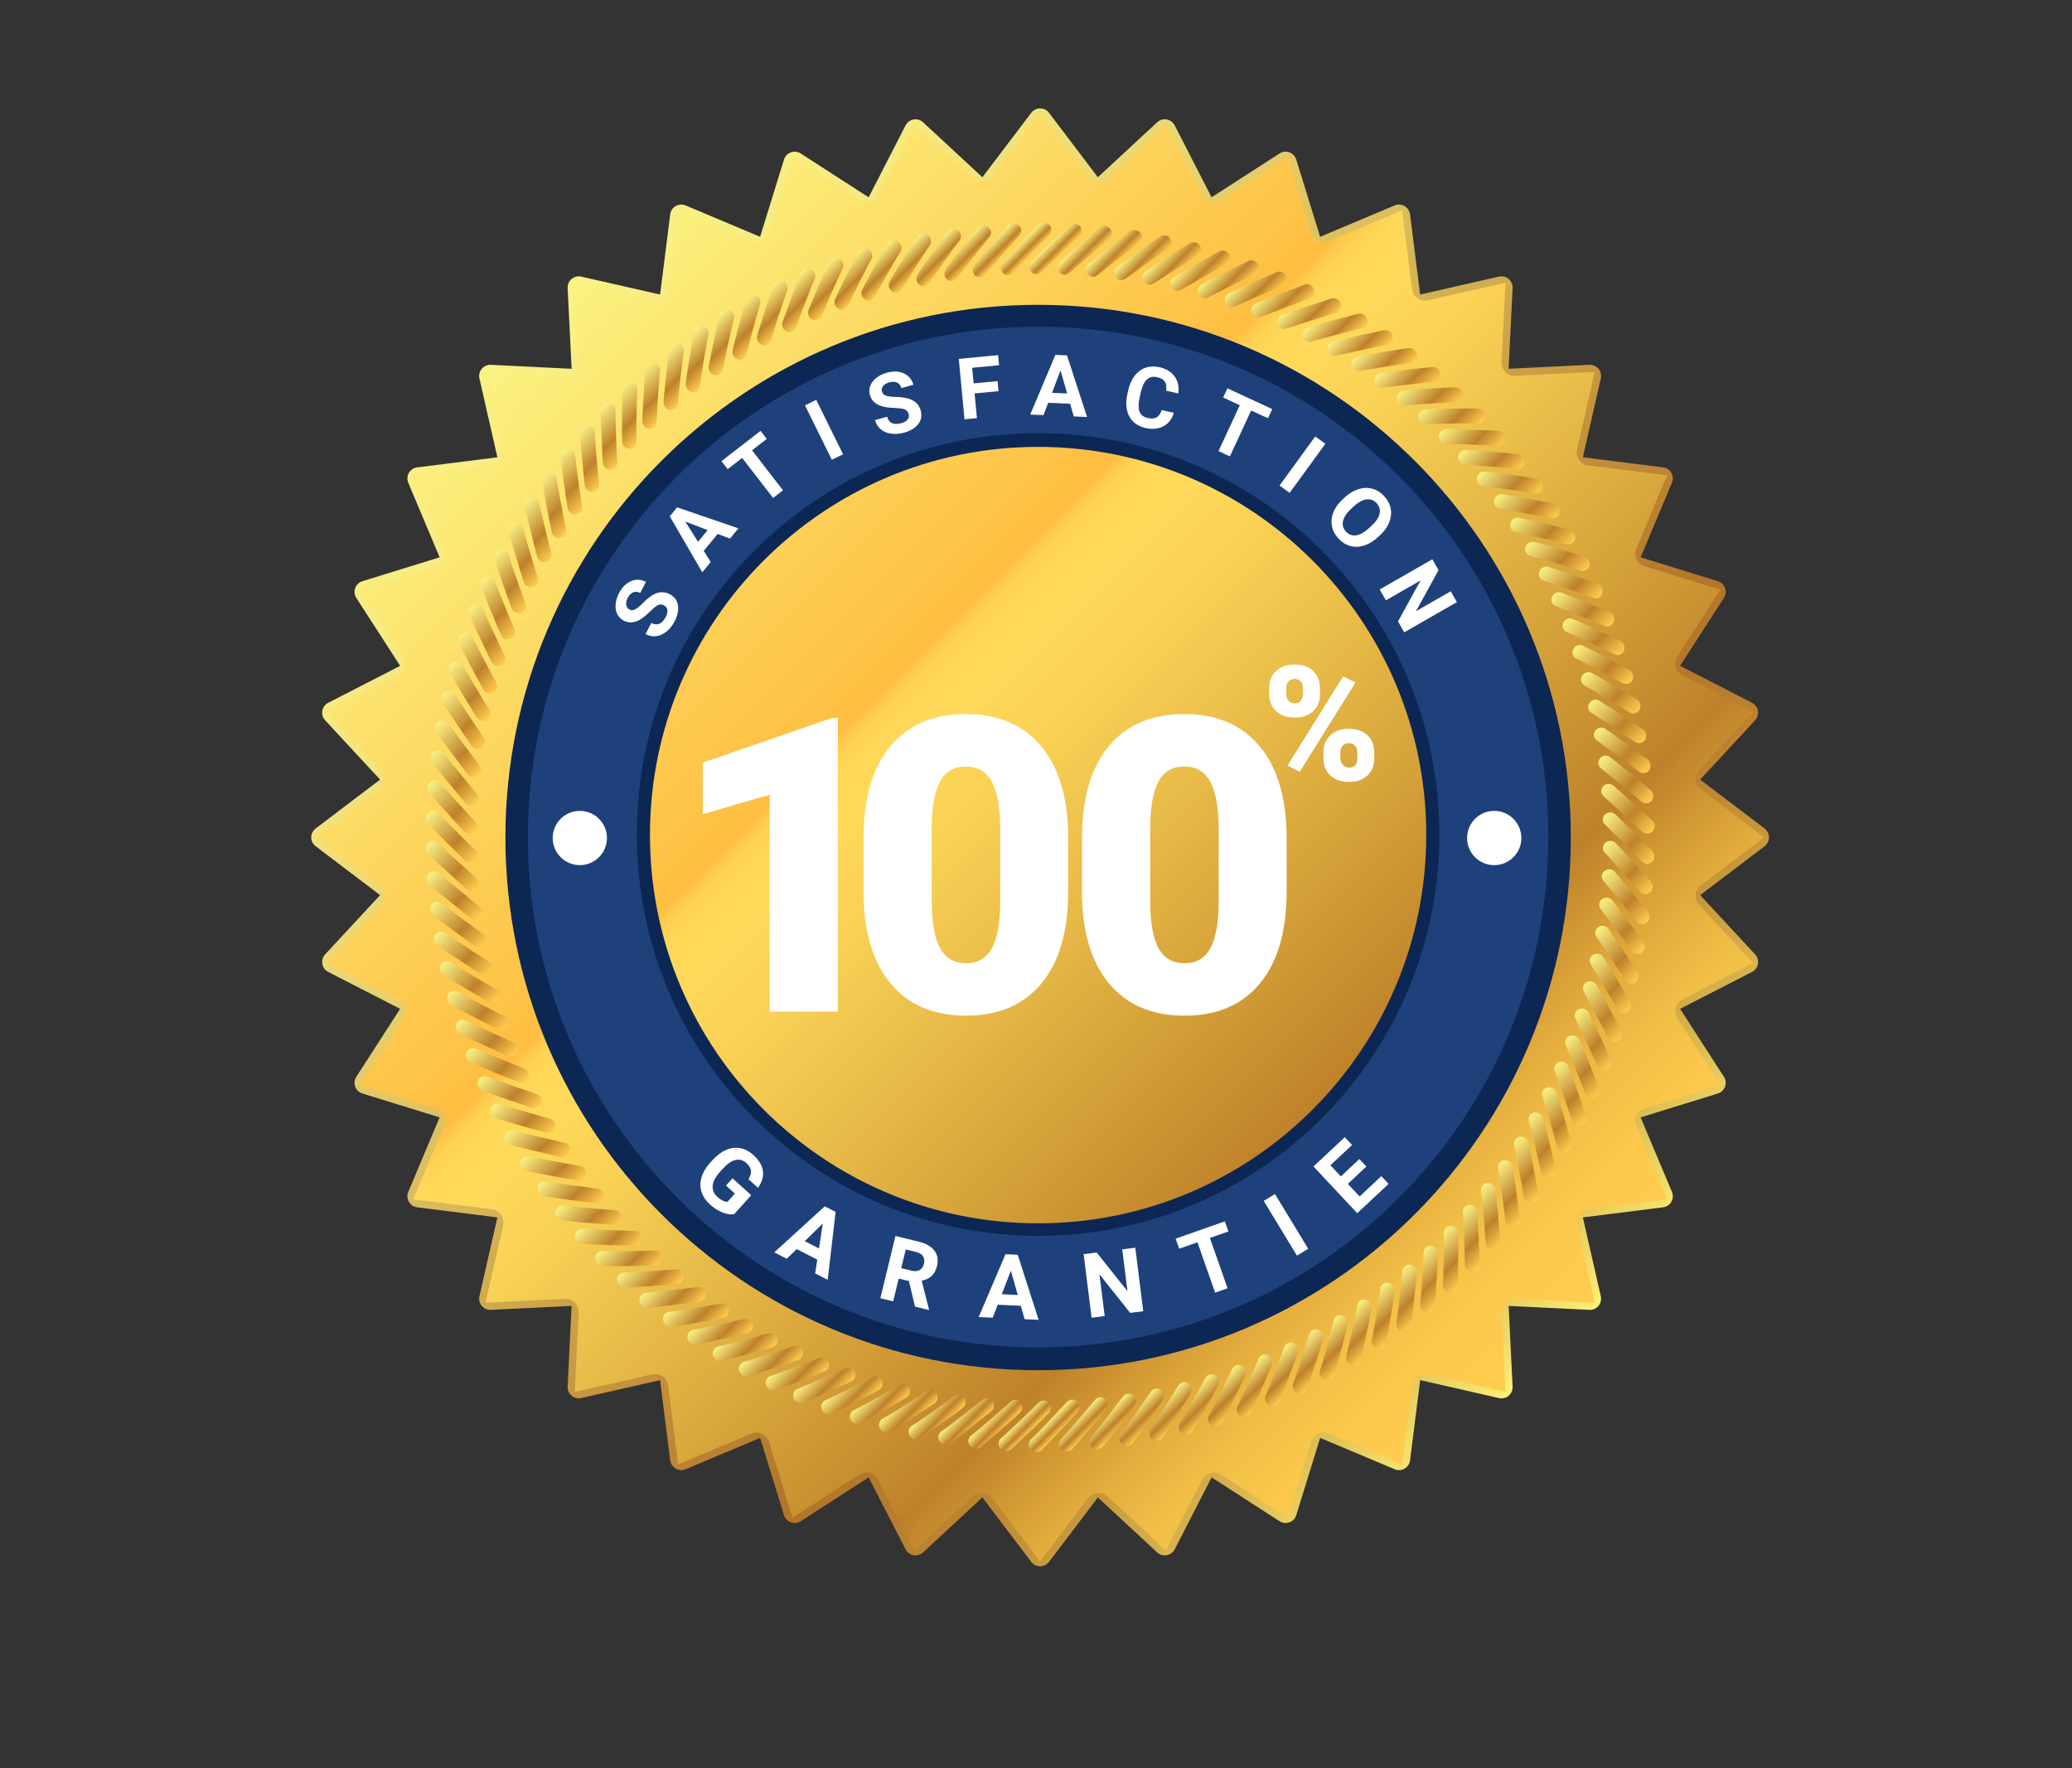 <?xml version="1.0" encoding="utf-8"?>
<!-- Generator: Adobe Illustrator 16.0.3, SVG Export Plug-In . SVG Version: 6.00 Build 0)  -->
<!DOCTYPE svg PUBLIC "-//W3C//DTD SVG 1.1//EN" "http://www.w3.org/Graphics/SVG/1.1/DTD/svg11.dtd">
<svg version="1.1" xmlns="http://www.w3.org/2000/svg" xmlns:xlink="http://www.w3.org/1999/xlink" x="0px" y="0px" width="144px"
	 height="122.875px" viewBox="0 0 144 122.875" enable-background="new 0 0 144 122.875" xml:space="preserve">
<rect x="0" y="0" width="144" height="122.875" fill="#333333" stroke="none"/>
<g id="Layer_1">
	<g>
		<linearGradient id="SVGID_1_" gradientUnits="userSpaceOnUse" x1="50.244" y1="32.166" x2="94.37" y2="84.591">
			<stop  offset="0" style="stop-color:#5A5A5A"/>
			<stop  offset="0.073" style="stop-color:#555655"/>
			<stop  offset="0.191" style="stop-color:#494A49"/>
			<stop  offset="0.341" style="stop-color:#363737"/>
			<stop  offset="0.514" style="stop-color:#191B1B"/>
			<stop  offset="0.6" style="stop-color:#010101"/>
			<stop  offset="0.668" style="stop-color:#0A0A0A"/>
			<stop  offset="0.78" style="stop-color:#1B1C1C"/>
			<stop  offset="0.919" style="stop-color:#303030"/>
			<stop  offset="1" style="stop-color:#3C3C3B"/>
		</linearGradient>
		<path fill="url(#SVGID_1_)" d="M72.147,86.016c-15.378,0-27.845-12.468-27.845-27.86c0-15.372,12.467-27.834,27.845-27.834
			c15.378,0,27.845,12.463,27.845,27.834C99.992,73.548,87.525,86.016,72.147,86.016z M72.147,24.004
			c-18.881,0-34.186,15.305-34.186,34.176c0,18.896,15.305,34.189,34.186,34.189c18.88,0,34.184-15.293,34.184-34.189
			C106.331,39.309,91.027,24.004,72.147,24.004z"/>
	</g>
	<g>
		<linearGradient id="SVGID_2_" gradientUnits="userSpaceOnUse" x1="36.603" y1="22.505" x2="107.97" y2="93.873">
			<stop  offset="0" style="stop-color:#FAF285"/>
			<stop  offset="0.096" style="stop-color:#F6E980"/>
			<stop  offset="0.221" style="stop-color:#EBD772"/>
			<stop  offset="0.362" style="stop-color:#DCBE5E"/>
			<stop  offset="0.515" style="stop-color:#CA9E44"/>
			<stop  offset="0.677" style="stop-color:#B57A2C"/>
			<stop  offset="0.7" style="stop-color:#B2752A"/>
			<stop  offset="0.741" style="stop-color:#B5792B"/>
			<stop  offset="0.794" style="stop-color:#BC8430"/>
			<stop  offset="0.855" style="stop-color:#C8993C"/>
			<stop  offset="0.921" style="stop-color:#DBB950"/>
			<stop  offset="0.99" style="stop-color:#F8E770"/>
			<stop  offset="1" style="stop-color:#FFF276"/>
		</linearGradient>
		<path fill="url(#SVGID_2_)" d="M122.633,57.571l-4.475-3.396l3.818-4.121c0.349-0.377,0.242-0.983-0.215-1.218l-4.998-2.566
			l3.045-4.72c0.279-0.433,0.068-1.011-0.422-1.163l-5.368-1.66l2.179-5.178c0.201-0.474-0.108-1.007-0.618-1.071l-5.573-0.702
			l1.247-5.478c0.112-0.502-0.283-0.973-0.796-0.947l-5.61,0.276l0.276-5.61c0.024-0.514-0.446-0.91-0.948-0.795l-5.477,1.247
			l-0.702-5.574c-0.064-0.511-0.598-0.818-1.071-0.619l-5.178,2.179l-1.66-5.367c-0.151-0.492-0.729-0.702-1.162-0.423l-4.722,3.045
			l-2.564-4.998c-0.235-0.458-0.842-0.564-1.218-0.214L76.3,12.317l-3.395-4.476c-0.31-0.41-0.926-0.41-1.236,0l-3.396,4.476
			l-4.121-3.818c-0.377-0.35-0.982-0.243-1.217,0.214l-2.566,4.998l-4.721-3.045c-0.433-0.279-1.011-0.068-1.163,0.423l-1.659,5.367
			l-5.178-2.179c-0.474-0.199-1.007,0.108-1.071,0.619l-0.702,5.574l-5.477-1.247c-0.502-0.115-0.973,0.281-0.948,0.795l0.276,5.61
			l-5.611-0.276c-0.514-0.025-0.91,0.446-0.795,0.948l1.247,5.478l-5.574,0.702c-0.511,0.064-0.818,0.597-0.619,1.071l2.179,5.178
			l-5.367,1.66c-0.491,0.151-0.702,0.729-0.423,1.162l3.045,4.721l-4.998,2.566c-0.458,0.234-0.563,0.84-0.214,1.217l3.819,4.121
			l-4.477,3.396c-0.41,0.311-0.41,0.925,0,1.235l4.477,3.396l-3.819,4.12c-0.349,0.377-0.243,0.981,0.214,1.218l4.998,2.565
			l-3.045,4.722c-0.279,0.433-0.068,1.01,0.423,1.162l5.367,1.659l-2.179,5.178c-0.2,0.475,0.108,1.007,0.619,1.072l5.574,0.701
			l-1.247,5.478c-0.115,0.502,0.281,0.973,0.795,0.947l5.611-0.275l-0.276,5.61c-0.025,0.513,0.445,0.908,0.948,0.794l5.477-1.246
			l0.702,5.573c0.064,0.511,0.597,0.819,1.071,0.619l5.178-2.179l1.659,5.368c0.152,0.49,0.73,0.701,1.163,0.422l4.721-3.046
			l2.566,4.998c0.235,0.457,0.84,0.564,1.217,0.215l4.121-3.818l3.396,4.476c0.31,0.41,0.926,0.41,1.236,0l3.395-4.476l4.121,3.818
			c0.376,0.35,0.982,0.242,1.218-0.215l2.564-4.998l4.722,3.046c0.434,0.279,1.011,0.068,1.162-0.422l1.66-5.368l5.178,2.179
			c0.474,0.2,1.007-0.108,1.071-0.619l0.702-5.573l5.477,1.246c0.502,0.114,0.973-0.281,0.948-0.794l-0.276-5.61l5.61,0.275
			c0.513,0.025,0.908-0.445,0.796-0.947l-1.247-5.478l5.573-0.701c0.51-0.065,0.819-0.598,0.618-1.072l-2.179-5.178l5.368-1.659
			c0.49-0.152,0.701-0.729,0.422-1.162l-3.045-4.722l4.998-2.565c0.457-0.236,0.563-0.841,0.215-1.218l-3.818-4.12l4.475-3.396
			C123.043,58.496,123.043,57.881,122.633,57.571z"/>
		<linearGradient id="SVGID_3_" gradientUnits="userSpaceOnUse" x1="36.842" y1="22.745" x2="107.73" y2="93.632">
			<stop  offset="0" style="stop-color:#FBF280"/>
			<stop  offset="0.35" style="stop-color:#FEBE41"/>
			<stop  offset="0.356" style="stop-color:#FFCA4C"/>
			<stop  offset="0.363" style="stop-color:#FFD354"/>
			<stop  offset="0.372" style="stop-color:#FFD859"/>
			<stop  offset="0.4" style="stop-color:#FFD95A"/>
			<stop  offset="0.464" style="stop-color:#F7CF54"/>
			<stop  offset="0.569" style="stop-color:#E4B645"/>
			<stop  offset="0.7" style="stop-color:#CB9432"/>
			<stop  offset="0.77" style="stop-color:#BE812B"/>
			<stop  offset="0.804" style="stop-color:#CF9632"/>
			<stop  offset="0.846" style="stop-color:#E2AB3C"/>
			<stop  offset="0.89" style="stop-color:#F0BD46"/>
			<stop  offset="0.939" style="stop-color:#FBC84C"/>
			<stop  offset="1" style="stop-color:#FFCD4E"/>
		</linearGradient>
		<path fill="url(#SVGID_3_)" d="M116.938,69.441l4.899-2.516l-3.745-4.04c-0.381-0.412-0.327-1.028,0.121-1.368l4.39-3.329
			l-4.39-3.329c-0.448-0.34-0.502-0.956-0.121-1.369l3.745-4.04l-4.899-2.517c-0.501-0.256-0.661-0.854-0.355-1.326l2.985-4.629
			l-5.264-1.627c-0.536-0.166-0.799-0.727-0.58-1.245l2.138-5.077l-5.466-0.688c-0.558-0.07-0.912-0.577-0.787-1.126l1.222-5.371
			l-5.501,0.272c-0.563,0.027-1-0.41-0.973-0.972l0.271-5.502l-5.372,1.223c-0.548,0.125-1.055-0.229-1.124-0.789l-0.689-5.464
			l-5.075,2.136c-0.519,0.218-1.079-0.043-1.245-0.581l-1.628-5.263l-4.628,2.985c-0.473,0.306-1.07,0.146-1.328-0.354l-2.516-4.901
			l-4.04,3.744c-0.412,0.383-1.029,0.329-1.368-0.12l-3.329-4.389l-3.328,4.389c-0.34,0.449-0.957,0.503-1.369,0.12l-4.04-3.744
			l-2.516,4.901c-0.257,0.5-0.854,0.66-1.327,0.354l-4.629-2.985l-1.627,5.263c-0.166,0.538-0.727,0.799-1.245,0.581l-5.077-2.136
			l-0.688,5.464c-0.07,0.559-0.577,0.914-1.126,0.789l-5.371-1.223l0.272,5.502c0.027,0.562-0.41,0.999-0.972,0.972l-5.502-0.272
			l1.223,5.371c0.125,0.549-0.229,1.056-0.789,1.126l-5.464,0.688l2.136,5.077c0.218,0.519-0.043,1.079-0.581,1.245l-5.262,1.627
			l2.985,4.629c0.305,0.472,0.145,1.07-0.355,1.326l-4.901,2.517l3.744,4.04c0.383,0.413,0.329,1.029-0.12,1.369l-4.388,3.329
			l4.388,3.329c0.449,0.34,0.503,0.956,0.12,1.368l-3.744,4.04l4.901,2.516c0.5,0.258,0.66,0.854,0.355,1.328l-2.985,4.628
			l5.262,1.627c0.538,0.166,0.799,0.727,0.581,1.246l-2.136,5.074l5.464,0.689c0.559,0.07,0.914,0.577,0.789,1.126l-1.223,5.371
			l5.502-0.271c0.562-0.027,0.999,0.41,0.972,0.973l-0.272,5.5l5.371-1.222c0.549-0.125,1.056,0.229,1.126,0.788l0.688,5.466
			l5.077-2.138c0.518-0.219,1.079,0.044,1.245,0.58l1.627,5.263l4.629-2.986c0.473-0.304,1.071-0.144,1.327,0.357l2.516,4.899
			l4.04-3.745c0.412-0.382,1.029-0.328,1.369,0.12l3.328,4.389l3.329-4.389c0.339-0.448,0.956-0.502,1.368-0.12l4.04,3.745
			l2.516-4.899c0.258-0.501,0.855-0.661,1.328-0.357l4.628,2.986l1.628-5.263c0.166-0.536,0.727-0.799,1.245-0.58l5.075,2.138
			l0.689-5.466c0.069-0.559,0.576-0.913,1.125-0.788l5.371,1.222l-0.271-5.5c-0.027-0.563,0.41-1,0.973-0.973l5.501,0.271
			l-1.222-5.371c-0.125-0.549,0.229-1.056,0.787-1.126l5.466-0.689l-2.138-5.074c-0.219-0.52,0.044-1.08,0.58-1.246l5.264-1.627
			l-2.985-4.628C116.277,70.296,116.438,69.699,116.938,69.441z"/>
		<g>
			<linearGradient id="SVGID_4_" gradientUnits="userSpaceOnUse" x1="111.559" y1="56.592" x2="114.836" y2="59.869">
				<stop  offset="0" style="stop-color:#FAF285"/>
				<stop  offset="0.6" style="stop-color:#BE812B"/>
				<stop  offset="1" style="stop-color:#FFCD4E"/>
			</linearGradient>
			<path fill="url(#SVGID_4_)" d="M112.258,56.586c-0.205-0.187-0.528-0.17-0.724,0.029c-0.194,0.199-0.187,0.506,0.018,0.693
				c0,0,2.008,1.973,2.541,2.552c0.194,0.211,0.518,0.227,0.723,0.028s0.213-0.539,0.02-0.751
				C114.835,59.138,112.818,57.099,112.258,56.586z"/>
			<linearGradient id="SVGID_5_" gradientUnits="userSpaceOnUse" x1="111.499" y1="58.639" x2="114.773" y2="61.913">
				<stop  offset="0" style="stop-color:#FAF285"/>
				<stop  offset="0.6" style="stop-color:#BE812B"/>
				<stop  offset="1" style="stop-color:#FFCD4E"/>
			</linearGradient>
			<path fill="url(#SVGID_5_)" d="M112.289,58.582c-0.197-0.197-0.52-0.196-0.726-0.006c-0.203,0.189-0.212,0.496-0.018,0.692
				c0,0,1.908,2.069,2.413,2.675c0.184,0.22,0.505,0.253,0.72,0.064c0.215-0.189,0.241-0.528,0.058-0.749
				C114.736,61.258,112.822,59.121,112.289,58.582z"/>
			<linearGradient id="SVGID_6_" gradientUnits="userSpaceOnUse" x1="111.353" y1="60.681" x2="114.616" y2="63.944">
				<stop  offset="0" style="stop-color:#FAF285"/>
				<stop  offset="0.6" style="stop-color:#BE812B"/>
				<stop  offset="1" style="stop-color:#FFCD4E"/>
			</linearGradient>
			<path fill="url(#SVGID_6_)" d="M112.222,60.577c-0.186-0.206-0.509-0.222-0.723-0.042c-0.214,0.179-0.238,0.484-0.053,0.689
				c0,0,1.802,2.161,2.275,2.79c0.173,0.229,0.493,0.278,0.717,0.101c0.225-0.179,0.267-0.516,0.096-0.744
				C114.534,63.371,112.729,61.142,112.222,60.577z"/>
			<linearGradient id="SVGID_7_" gradientUnits="userSpaceOnUse" x1="111.106" y1="62.711" x2="114.354" y2="65.959">
				<stop  offset="0" style="stop-color:#FAF285"/>
				<stop  offset="0.6" style="stop-color:#BE812B"/>
				<stop  offset="1" style="stop-color:#FFCD4E"/>
			</linearGradient>
			<path fill="url(#SVGID_7_)" d="M112.057,62.565c-0.176-0.216-0.497-0.247-0.72-0.079c-0.224,0.169-0.263,0.474-0.089,0.688
				c0,0,1.692,2.248,2.134,2.9c0.16,0.237,0.479,0.302,0.711,0.135c0.233-0.167,0.293-0.501,0.133-0.739
				C114.226,65.47,112.533,63.155,112.057,62.565z"/>
			<linearGradient id="SVGID_8_" gradientUnits="userSpaceOnUse" x1="110.763" y1="64.731" x2="113.988" y2="67.957">
				<stop  offset="0" style="stop-color:#FAF285"/>
				<stop  offset="0.6" style="stop-color:#BE812B"/>
				<stop  offset="1" style="stop-color:#FFCD4E"/>
			</linearGradient>
			<path fill="url(#SVGID_8_)" d="M111.791,64.543c-0.163-0.225-0.483-0.271-0.714-0.114c-0.232,0.156-0.286,0.459-0.123,0.682
				c0,0,1.578,2.329,1.986,3.002c0.148,0.247,0.462,0.326,0.702,0.172c0.241-0.155,0.317-0.486,0.169-0.733
				C113.812,67.551,112.236,65.155,111.791,64.543z"/>
			<linearGradient id="SVGID_9_" gradientUnits="userSpaceOnUse" x1="110.32" y1="66.732" x2="113.519" y2="69.931">
				<stop  offset="0" style="stop-color:#FAF285"/>
				<stop  offset="0.6" style="stop-color:#BE812B"/>
				<stop  offset="1" style="stop-color:#FFCD4E"/>
			</linearGradient>
			<path fill="url(#SVGID_9_)" d="M111.428,66.505c-0.152-0.231-0.47-0.296-0.709-0.151c-0.238,0.146-0.307,0.443-0.155,0.676
				c0,0,1.458,2.404,1.833,3.098c0.137,0.253,0.445,0.35,0.693,0.206c0.249-0.142,0.342-0.469,0.206-0.722
				C113.296,69.611,111.844,67.138,111.428,66.505z"/>
			<linearGradient id="SVGID_10_" gradientUnits="userSpaceOnUse" x1="109.783" y1="68.713" x2="112.947" y2="71.877">
				<stop  offset="0" style="stop-color:#FAF285"/>
				<stop  offset="0.6" style="stop-color:#BE812B"/>
				<stop  offset="1" style="stop-color:#FFCD4E"/>
			</linearGradient>
			<path fill="url(#SVGID_10_)" d="M110.967,68.444c-0.141-0.238-0.455-0.317-0.7-0.185c-0.247,0.132-0.329,0.427-0.189,0.666
				c0,0,1.335,2.475,1.675,3.188c0.124,0.259,0.428,0.37,0.682,0.24c0.256-0.13,0.366-0.452,0.243-0.712
				C112.677,71.642,111.349,69.098,110.967,68.444z"/>
			<linearGradient id="SVGID_11_" gradientUnits="userSpaceOnUse" x1="109.151" y1="70.667" x2="112.275" y2="73.791">
				<stop  offset="0" style="stop-color:#FAF285"/>
				<stop  offset="0.6" style="stop-color:#BE812B"/>
				<stop  offset="1" style="stop-color:#FFCD4E"/>
			</linearGradient>
			<path fill="url(#SVGID_11_)" d="M110.407,70.359c-0.128-0.246-0.438-0.341-0.689-0.22c-0.252,0.12-0.35,0.41-0.224,0.656
				c0,0,1.213,2.539,1.515,3.267c0.11,0.266,0.409,0.393,0.67,0.274c0.262-0.116,0.388-0.434,0.276-0.698
				C111.955,73.639,110.757,71.031,110.407,70.359z"/>
			<linearGradient id="SVGID_12_" gradientUnits="userSpaceOnUse" x1="108.426" y1="72.588" x2="111.504" y2="75.666">
				<stop  offset="0" style="stop-color:#FAF285"/>
				<stop  offset="0.6" style="stop-color:#BE812B"/>
				<stop  offset="1" style="stop-color:#FFCD4E"/>
			</linearGradient>
			<path fill="url(#SVGID_12_)" d="M109.753,72.244c-0.115-0.252-0.42-0.361-0.677-0.254c-0.258,0.107-0.371,0.393-0.255,0.644
				c0,0,1.084,2.598,1.349,3.339c0.097,0.271,0.388,0.412,0.655,0.308c0.266-0.103,0.406-0.413,0.309-0.685
				C111.134,75.596,110.07,72.933,109.753,72.244z"/>
			<linearGradient id="SVGID_13_" gradientUnits="userSpaceOnUse" x1="107.608" y1="74.47" x2="110.635" y2="77.496">
				<stop  offset="0" style="stop-color:#FAF285"/>
				<stop  offset="0.6" style="stop-color:#BE812B"/>
				<stop  offset="1" style="stop-color:#FFCD4E"/>
			</linearGradient>
			<path fill="url(#SVGID_13_)" d="M109.005,74.093c-0.104-0.258-0.401-0.383-0.664-0.288c-0.262,0.096-0.389,0.373-0.285,0.632
				c0,0,0.952,2.648,1.181,3.402c0.082,0.274,0.366,0.432,0.638,0.34c0.271-0.09,0.427-0.393,0.343-0.668
				C110.217,77.511,109.287,74.797,109.005,74.093z"/>
			<linearGradient id="SVGID_14_" gradientUnits="userSpaceOnUse" x1="106.702" y1="76.314" x2="109.671" y2="79.283">
				<stop  offset="0" style="stop-color:#FAF285"/>
				<stop  offset="0.6" style="stop-color:#BE812B"/>
				<stop  offset="1" style="stop-color:#FFCD4E"/>
			</linearGradient>
			<path fill="url(#SVGID_14_)" d="M108.164,75.902c-0.091-0.263-0.381-0.402-0.648-0.321c-0.266,0.082-0.405,0.354-0.315,0.616
				c0,0,0.818,2.694,1.009,3.459c0.069,0.278,0.348,0.449,0.621,0.371c0.275-0.076,0.445-0.371,0.375-0.65
				C109.205,79.377,108.412,76.618,108.164,75.902z"/>
			<linearGradient id="SVGID_15_" gradientUnits="userSpaceOnUse" x1="105.709" y1="78.107" x2="108.615" y2="81.014">
				<stop  offset="0" style="stop-color:#FAF285"/>
				<stop  offset="0.6" style="stop-color:#BE812B"/>
				<stop  offset="1" style="stop-color:#FFCD4E"/>
			</linearGradient>
			<path fill="url(#SVGID_15_)" d="M107.235,77.667c-0.078-0.266-0.362-0.421-0.633-0.353c-0.27,0.067-0.421,0.333-0.345,0.6
				c0,0,0.683,2.732,0.837,3.506c0.056,0.281,0.322,0.465,0.601,0.401s0.462-0.35,0.407-0.632
				C108.103,81.189,107.444,78.396,107.235,77.667z"/>
			<linearGradient id="SVGID_16_" gradientUnits="userSpaceOnUse" x1="104.635" y1="79.853" x2="107.473" y2="82.692">
				<stop  offset="0" style="stop-color:#FAF285"/>
				<stop  offset="0.6" style="stop-color:#BE812B"/>
				<stop  offset="1" style="stop-color:#FFCD4E"/>
			</linearGradient>
			<path fill="url(#SVGID_16_)" d="M106.22,79.384c-0.065-0.27-0.341-0.439-0.614-0.385c-0.272,0.056-0.438,0.313-0.374,0.583
				c0.094,0.411,0.546,2.763,0.662,3.543c0.041,0.284,0.299,0.48,0.579,0.432c0.282-0.05,0.479-0.326,0.437-0.611
				C106.909,82.945,106.392,80.121,106.22,79.384z"/>
			<linearGradient id="SVGID_17_" gradientUnits="userSpaceOnUse" x1="103.477" y1="81.545" x2="106.242" y2="84.31">
				<stop  offset="0" style="stop-color:#FAF285"/>
				<stop  offset="0.6" style="stop-color:#BE812B"/>
				<stop  offset="1" style="stop-color:#FFCD4E"/>
			</linearGradient>
			<path fill="url(#SVGID_17_)" d="M105.118,81.047c-0.051-0.273-0.318-0.455-0.594-0.414c-0.275,0.042-0.452,0.291-0.402,0.565
				c0.077,0.416,0.409,2.785,0.486,3.571c0.023,0.284,0.271,0.492,0.559,0.46c0.282-0.035,0.493-0.303,0.464-0.59
				C105.631,84.64,105.253,81.792,105.118,81.047z"/>
			<linearGradient id="SVGID_18_" gradientUnits="userSpaceOnUse" x1="102.242" y1="83.178" x2="104.928" y2="85.864">
				<stop  offset="0" style="stop-color:#FAF285"/>
				<stop  offset="0.6" style="stop-color:#BE812B"/>
				<stop  offset="1" style="stop-color:#FFCD4E"/>
			</linearGradient>
			<path fill="url(#SVGID_18_)" d="M103.937,82.654c-0.039-0.276-0.296-0.471-0.573-0.443c-0.275,0.028-0.465,0.27-0.428,0.544
				c0.059,0.424,0.271,2.804,0.307,3.592c0.009,0.283,0.244,0.503,0.536,0.487c0.285-0.02,0.506-0.277,0.493-0.565
				C104.271,86.269,104.033,83.403,103.937,82.654z"/>
			<linearGradient id="SVGID_19_" gradientUnits="userSpaceOnUse" x1="100.932" y1="84.748" x2="103.535" y2="87.351">
				<stop  offset="0" style="stop-color:#FAF285"/>
				<stop  offset="0.6" style="stop-color:#BE812B"/>
				<stop  offset="1" style="stop-color:#FFCD4E"/>
			</linearGradient>
			<path fill="url(#SVGID_19_)" d="M102.676,84.2c-0.024-0.277-0.272-0.485-0.551-0.471c-0.275,0.015-0.477,0.245-0.453,0.523
				c0.04,0.428,0.134,2.816,0.127,3.601c-0.006,0.283,0.22,0.515,0.511,0.513c0.293-0.001,0.521-0.251,0.522-0.539
				C102.832,87.827,102.736,84.955,102.676,84.2z"/>
			<linearGradient id="SVGID_20_" gradientUnits="userSpaceOnUse" x1="99.551" y1="86.25" x2="102.067" y2="88.766">
				<stop  offset="0" style="stop-color:#FAF285"/>
				<stop  offset="0.6" style="stop-color:#BE812B"/>
				<stop  offset="1" style="stop-color:#FFCD4E"/>
			</linearGradient>
			<path fill="url(#SVGID_20_)" d="M100.814,85.185c-0.277,0.001-0.488,0.224-0.479,0.502c0.021,0.431-0.003,2.821-0.052,3.601
				c-0.021,0.281,0.193,0.525,0.483,0.537c0.294,0.019,0.534-0.223,0.55-0.511c0,0,0.049-2.871,0.023-3.631
				C101.329,85.403,101.092,85.184,100.814,85.185z"/>
			<linearGradient id="SVGID_21_" gradientUnits="userSpaceOnUse" x1="98.101" y1="87.683" x2="100.523" y2="90.105">
				<stop  offset="0" style="stop-color:#FAF285"/>
				<stop  offset="0.6" style="stop-color:#BE812B"/>
				<stop  offset="1" style="stop-color:#FFCD4E"/>
			</linearGradient>
			<path fill="url(#SVGID_21_)" d="M99.433,86.573c-0.276-0.012-0.498,0.2-0.501,0.479c0,0.433-0.142,2.822-0.233,3.592
				c-0.034,0.281,0.168,0.535,0.457,0.562c0.293,0.03,0.548-0.194,0.575-0.481c0,0,0.194-2.864,0.202-3.627
				C99.937,86.816,99.709,86.586,99.433,86.573z"/>
			<linearGradient id="SVGID_22_" gradientUnits="userSpaceOnUse" x1="96.587" y1="89.044" x2="98.912" y2="91.369">
				<stop  offset="0" style="stop-color:#FAF285"/>
				<stop  offset="0.6" style="stop-color:#BE812B"/>
				<stop  offset="1" style="stop-color:#FFCD4E"/>
			</linearGradient>
			<path fill="url(#SVGID_22_)" d="M97.982,87.893c-0.273-0.025-0.505,0.175-0.521,0.453c-0.021,0.433-0.279,2.814-0.414,3.573
				c-0.047,0.279,0.143,0.544,0.429,0.583c0.291,0.046,0.561-0.16,0.601-0.45c0,0,0.338-2.847,0.381-3.611
				C98.474,88.161,98.26,87.918,97.982,87.893z"/>
			<linearGradient id="SVGID_23_" gradientUnits="userSpaceOnUse" x1="95.013" y1="90.325" x2="97.237" y2="92.549">
				<stop  offset="0" style="stop-color:#FAF285"/>
				<stop  offset="0.6" style="stop-color:#BE812B"/>
				<stop  offset="1" style="stop-color:#FFCD4E"/>
			</linearGradient>
			<path fill="url(#SVGID_23_)" d="M96.472,89.137c-0.273-0.037-0.515,0.151-0.546,0.43c-0.044,0.428-0.415,2.8-0.591,3.546
				c-0.061,0.277,0.114,0.55,0.399,0.604c0.287,0.058,0.571-0.129,0.623-0.418c0,0,0.48-2.825,0.561-3.589
				C96.948,89.43,96.744,89.176,96.472,89.137z"/>
			<linearGradient id="SVGID_24_" gradientUnits="userSpaceOnUse" x1="93.38" y1="91.526" x2="95.5" y2="93.646">
				<stop  offset="0" style="stop-color:#FAF285"/>
				<stop  offset="0.6" style="stop-color:#BE812B"/>
				<stop  offset="1" style="stop-color:#FFCD4E"/>
			</linearGradient>
			<path fill="url(#SVGID_24_)" d="M94.899,90.306c-0.271-0.052-0.521,0.126-0.564,0.402c0,0-0.558,2.772-0.769,3.512
				c-0.074,0.273,0.088,0.553,0.369,0.621c0.281,0.069,0.577-0.097,0.645-0.384c0,0,0.621-2.795,0.737-3.559
				C95.36,90.622,95.171,90.359,94.899,90.306z"/>
			<linearGradient id="SVGID_25_" gradientUnits="userSpaceOnUse" x1="91.695" y1="92.647" x2="93.706" y2="94.657">
				<stop  offset="0" style="stop-color:#FAF285"/>
				<stop  offset="0.6" style="stop-color:#BE812B"/>
				<stop  offset="1" style="stop-color:#FFCD4E"/>
			</linearGradient>
			<path fill="url(#SVGID_25_)" d="M93.27,91.396c-0.267-0.065-0.523,0.1-0.582,0.373c0,0-0.695,2.738-0.943,3.466
				c-0.088,0.27,0.061,0.559,0.338,0.641c0.275,0.08,0.583-0.065,0.664-0.35c0,0,0.761-2.761,0.912-3.519
				C93.716,91.732,93.539,91.461,93.27,91.396z"/>
			<linearGradient id="SVGID_26_" gradientUnits="userSpaceOnUse" x1="89.962" y1="93.679" x2="91.858" y2="95.575">
				<stop  offset="0" style="stop-color:#FAF285"/>
				<stop  offset="0.6" style="stop-color:#BE812B"/>
				<stop  offset="1" style="stop-color:#FFCD4E"/>
			</linearGradient>
			<path fill="url(#SVGID_26_)" d="M91.591,92.402c-0.264-0.08-0.529,0.076-0.602,0.345c0,0-0.832,2.698-1.115,3.413
				c-0.102,0.266,0.032,0.561,0.305,0.657c0.271,0.092,0.586-0.039,0.681-0.316c0,0,0.899-2.717,1.088-3.469
				C92.018,92.762,91.855,92.482,91.591,92.402z"/>
			<linearGradient id="SVGID_27_" gradientUnits="userSpaceOnUse" x1="88.183" y1="94.622" x2="89.962" y2="96.402">
				<stop  offset="0" style="stop-color:#FAF285"/>
				<stop  offset="0.6" style="stop-color:#BE812B"/>
				<stop  offset="1" style="stop-color:#FFCD4E"/>
			</linearGradient>
			<path fill="url(#SVGID_27_)" d="M89.862,93.324c-0.26-0.093-0.53,0.052-0.618,0.312c0,0-0.966,2.653-1.284,3.354
				c-0.114,0.259,0.003,0.563,0.272,0.671c0.267,0.108,0.584-0.013,0.696-0.278c0,0,1.033-2.67,1.259-3.411
				C90.271,93.703,90.122,93.415,89.862,93.324z"/>
			<linearGradient id="SVGID_28_" gradientUnits="userSpaceOnUse" x1="86.364" y1="95.474" x2="88.024" y2="97.134">
				<stop  offset="0" style="stop-color:#FAF285"/>
				<stop  offset="0.6" style="stop-color:#BE812B"/>
				<stop  offset="1" style="stop-color:#FFCD4E"/>
			</linearGradient>
			<path fill="url(#SVGID_28_)" d="M88.091,94.157c-0.255-0.106-0.53,0.029-0.633,0.28c0,0-1.099,2.6-1.452,3.286
				c-0.127,0.254-0.024,0.561,0.237,0.684c0.262,0.121,0.584,0.015,0.712-0.242c0,0,1.166-2.613,1.428-3.344
				C88.479,94.557,88.346,94.263,88.091,94.157z"/>
			<linearGradient id="SVGID_29_" gradientUnits="userSpaceOnUse" x1="84.509" y1="96.23" x2="86.049" y2="97.77">
				<stop  offset="0" style="stop-color:#FAF285"/>
				<stop  offset="0.6" style="stop-color:#BE812B"/>
				<stop  offset="1" style="stop-color:#FFCD4E"/>
			</linearGradient>
			<path fill="url(#SVGID_29_)" d="M86.279,94.9c-0.25-0.118-0.531,0.005-0.647,0.247c0,0-1.228,2.542-1.613,3.21
				c-0.14,0.248-0.053,0.561,0.202,0.694c0.255,0.136,0.583,0.043,0.723-0.204c0,0,1.297-2.551,1.595-3.27
				C86.646,95.319,86.527,95.019,86.279,94.9z"/>
			<linearGradient id="SVGID_30_" gradientUnits="userSpaceOnUse" x1="82.619" y1="96.889" x2="84.037" y2="98.306">
				<stop  offset="0" style="stop-color:#FAF285"/>
				<stop  offset="0.6" style="stop-color:#BE812B"/>
				<stop  offset="1" style="stop-color:#FFCD4E"/>
			</linearGradient>
			<path fill="url(#SVGID_30_)" d="M84.434,95.554c-0.244-0.131-0.532-0.025-0.66,0.212c0,0-1.354,2.477-1.772,3.125
				c-0.153,0.24-0.082,0.557,0.167,0.703c0.248,0.149,0.579,0.072,0.732-0.168c0,0,1.424-2.48,1.756-3.184
				C84.779,95.989,84.676,95.683,84.434,95.554z"/>
			<linearGradient id="SVGID_31_" gradientUnits="userSpaceOnUse" x1="80.705" y1="97.451" x2="81.999" y2="98.745">
				<stop  offset="0" style="stop-color:#FAF285"/>
				<stop  offset="0.6" style="stop-color:#BE812B"/>
				<stop  offset="1" style="stop-color:#FFCD4E"/>
			</linearGradient>
			<path fill="url(#SVGID_31_)" d="M82.556,96.111c-0.236-0.141-0.528-0.052-0.669,0.178c0,0-1.476,2.406-1.928,3.032
				c-0.163,0.233-0.108,0.553,0.133,0.713s0.574,0.099,0.738-0.133c0,0,1.547-2.403,1.916-3.091
				C82.881,96.564,82.792,96.253,82.556,96.111z"/>
			<linearGradient id="SVGID_32_" gradientUnits="userSpaceOnUse" x1="78.769" y1="97.913" x2="79.937" y2="99.082">
				<stop  offset="0" style="stop-color:#FAF285"/>
				<stop  offset="0.6" style="stop-color:#BE812B"/>
				<stop  offset="1" style="stop-color:#FFCD4E"/>
			</linearGradient>
			<path fill="url(#SVGID_32_)" d="M80.653,96.575c-0.229-0.153-0.526-0.08-0.677,0.145c0,0-1.596,2.328-2.077,2.932
				c-0.176,0.224-0.136,0.545,0.096,0.717c0.232,0.173,0.57,0.13,0.744-0.095c0,0,1.667-2.322,2.067-2.991
				C80.954,97.043,80.882,96.728,80.653,96.575z"/>
			<linearGradient id="SVGID_33_" gradientUnits="userSpaceOnUse" x1="76.814" y1="98.275" x2="77.858" y2="99.319">
				<stop  offset="0" style="stop-color:#FAF285"/>
				<stop  offset="0.6" style="stop-color:#BE812B"/>
				<stop  offset="1" style="stop-color:#FFCD4E"/>
			</linearGradient>
			<path fill="url(#SVGID_33_)" d="M78.729,96.941c-0.22-0.163-0.521-0.105-0.683,0.11c0,0-1.71,2.248-2.222,2.824
				c-0.185,0.216-0.162,0.539,0.062,0.722c0.224,0.185,0.562,0.157,0.748-0.057c0,0,1.778-2.238,2.213-2.885
				C79.006,97.424,78.951,97.105,78.729,96.941z"/>
			<linearGradient id="SVGID_34_" gradientUnits="userSpaceOnUse" x1="74.851" y1="98.538" x2="75.767" y2="99.454">
				<stop  offset="0" style="stop-color:#FAF285"/>
				<stop  offset="0.6" style="stop-color:#BE812B"/>
				<stop  offset="1" style="stop-color:#FFCD4E"/>
			</linearGradient>
			<path fill="url(#SVGID_34_)" d="M76.789,97.212c-0.213-0.178-0.515-0.13-0.688,0.077c0,0-1.82,2.16-2.359,2.712
				c-0.195,0.204-0.188,0.526,0.025,0.722c0.214,0.193,0.554,0.188,0.751-0.021c0,0,1.888-2.146,2.354-2.771
				C77.043,97.707,77.002,97.387,76.789,97.212z"/>
			<linearGradient id="SVGID_35_" gradientUnits="userSpaceOnUse" x1="72.878" y1="98.698" x2="73.666" y2="99.487">
				<stop  offset="0" style="stop-color:#FAF285"/>
				<stop  offset="0.6" style="stop-color:#BE812B"/>
				<stop  offset="1" style="stop-color:#FFCD4E"/>
			</linearGradient>
			<path fill="url(#SVGID_35_)" d="M74.839,97.385c-0.204-0.189-0.509-0.153-0.69,0.045c0,0-1.926,2.069-2.491,2.591
				c-0.206,0.195-0.215,0.519-0.01,0.723c0.203,0.204,0.543,0.22,0.75,0.014c0,0,1.991-2.051,2.488-2.649
				C75.066,97.894,75.041,97.57,74.839,97.385z"/>
			<linearGradient id="SVGID_36_" gradientUnits="userSpaceOnUse" x1="70.827" y1="98.686" x2="71.613" y2="99.472">
				<stop  offset="0" style="stop-color:#FAF285"/>
				<stop  offset="0.6" style="stop-color:#BE812B"/>
				<stop  offset="1" style="stop-color:#FFCD4E"/>
			</linearGradient>
			<path fill="url(#SVGID_36_)" d="M72.891,98.185c0.192-0.205,0.182-0.528-0.011-0.723c-0.195-0.197-0.501-0.182-0.693,0.013
				c0,0-2.023,1.974-2.613,2.465c-0.215,0.185-0.241,0.508-0.046,0.722c0.193,0.212,0.532,0.25,0.749,0.048
				C70.276,100.709,72.365,98.757,72.891,98.185z"/>
			<linearGradient id="SVGID_37_" gradientUnits="userSpaceOnUse" x1="68.728" y1="98.519" x2="69.636" y2="99.427">
				<stop  offset="0" style="stop-color:#FAF285"/>
				<stop  offset="0.6" style="stop-color:#BE812B"/>
				<stop  offset="1" style="stop-color:#FFCD4E"/>
			</linearGradient>
			<path fill="url(#SVGID_37_)" d="M70.92,97.44c-0.185-0.204-0.491-0.209-0.693-0.019c0,0-2.118,1.874-2.731,2.333
				c-0.225,0.174-0.266,0.495-0.082,0.718c0.183,0.225,0.519,0.274,0.746,0.085c0,0,2.183-1.849,2.736-2.392
				C71.097,97.97,71.104,97.646,70.92,97.44z"/>
			<linearGradient id="SVGID_38_" gradientUnits="userSpaceOnUse" x1="66.633" y1="98.252" x2="67.667" y2="99.286">
				<stop  offset="0" style="stop-color:#FAF285"/>
				<stop  offset="0.6" style="stop-color:#BE812B"/>
				<stop  offset="1" style="stop-color:#FFCD4E"/>
			</linearGradient>
			<path fill="url(#SVGID_38_)" d="M68.963,97.325c-0.173-0.213-0.479-0.236-0.691-0.051c0,0-2.207,1.764-2.844,2.192
				c-0.233,0.162-0.29,0.481-0.118,0.715c0.171,0.233,0.506,0.297,0.741,0.12c0,0,2.272-1.739,2.852-2.254
				C69.115,97.862,69.138,97.539,68.963,97.325z"/>
			<linearGradient id="SVGID_39_" gradientUnits="userSpaceOnUse" x1="64.553" y1="97.885" x2="65.713" y2="99.045">
				<stop  offset="0" style="stop-color:#FAF285"/>
				<stop  offset="0.6" style="stop-color:#BE812B"/>
				<stop  offset="1" style="stop-color:#FFCD4E"/>
			</linearGradient>
			<path fill="url(#SVGID_39_)" d="M67.016,97.114c-0.163-0.223-0.467-0.261-0.687-0.087c0,0-2.294,1.653-2.951,2.05
				c-0.24,0.149-0.313,0.465-0.153,0.706c0.16,0.243,0.491,0.322,0.734,0.157c0,0,2.356-1.622,2.961-2.108
				C67.14,97.657,67.18,97.337,67.016,97.114z"/>
			<linearGradient id="SVGID_40_" gradientUnits="userSpaceOnUse" x1="62.491" y1="97.417" x2="63.776" y2="98.702">
				<stop  offset="0" style="stop-color:#FAF285"/>
				<stop  offset="0.6" style="stop-color:#BE812B"/>
				<stop  offset="1" style="stop-color:#FFCD4E"/>
			</linearGradient>
			<path fill="url(#SVGID_40_)" d="M65.082,96.806c-0.151-0.229-0.454-0.283-0.682-0.121c0,0-2.373,1.535-3.049,1.899
				c-0.248,0.138-0.336,0.448-0.188,0.698c0.148,0.248,0.473,0.346,0.726,0.193c0,0,2.434-1.505,3.062-1.958
				C65.179,97.354,65.234,97.034,65.082,96.806z"/>
			<linearGradient id="SVGID_41_" gradientUnits="userSpaceOnUse" x1="60.453" y1="96.85" x2="61.863" y2="98.26">
				<stop  offset="0" style="stop-color:#FAF285"/>
				<stop  offset="0.6" style="stop-color:#BE812B"/>
				<stop  offset="1" style="stop-color:#FFCD4E"/>
			</linearGradient>
			<path fill="url(#SVGID_41_)" d="M63.167,96.4c-0.14-0.237-0.438-0.306-0.674-0.155c0,0-2.447,1.414-3.141,1.743
				c-0.255,0.125-0.359,0.432-0.224,0.688c0.136,0.255,0.455,0.371,0.715,0.23c0,0,2.507-1.379,3.156-1.802
				C63.235,96.954,63.306,96.638,63.167,96.4z"/>
			<linearGradient id="SVGID_42_" gradientUnits="userSpaceOnUse" x1="58.442" y1="96.185" x2="59.975" y2="97.718">
				<stop  offset="0" style="stop-color:#FAF285"/>
				<stop  offset="0.6" style="stop-color:#BE812B"/>
				<stop  offset="1" style="stop-color:#FFCD4E"/>
			</linearGradient>
			<path fill="url(#SVGID_42_)" d="M61.273,95.9c-0.128-0.244-0.423-0.327-0.666-0.188c0,0-2.514,1.286-3.224,1.582
				c-0.26,0.112-0.38,0.413-0.257,0.676c0.123,0.26,0.435,0.395,0.702,0.268c0,0,2.573-1.253,3.243-1.643
				C61.315,96.457,61.401,96.146,61.273,95.9z"/>
			<linearGradient id="SVGID_43_" gradientUnits="userSpaceOnUse" x1="56.465" y1="95.424" x2="58.12" y2="97.078">
				<stop  offset="0" style="stop-color:#FAF285"/>
				<stop  offset="0.6" style="stop-color:#BE812B"/>
				<stop  offset="1" style="stop-color:#FFCD4E"/>
			</linearGradient>
			<path fill="url(#SVGID_43_)" d="M59.408,95.307c-0.115-0.252-0.407-0.347-0.656-0.224c0,0-2.575,1.158-3.299,1.418
				c-0.266,0.101-0.4,0.396-0.292,0.662c0.109,0.267,0.416,0.415,0.687,0.303c0,0,2.633-1.12,3.322-1.476
				C59.42,95.863,59.524,95.556,59.408,95.307z"/>
			<linearGradient id="SVGID_44_" gradientUnits="userSpaceOnUse" x1="54.528" y1="94.569" x2="56.301" y2="96.342">
				<stop  offset="0" style="stop-color:#FAF285"/>
				<stop  offset="0.6" style="stop-color:#BE812B"/>
				<stop  offset="1" style="stop-color:#FFCD4E"/>
			</linearGradient>
			<path fill="url(#SVGID_44_)" d="M57.303,95.289c0.256-0.113,0.374-0.415,0.271-0.671c-0.103-0.257-0.39-0.364-0.643-0.258
				c0,0-2.63,1.028-3.367,1.252c-0.271,0.087-0.419,0.375-0.324,0.647c0.095,0.271,0.396,0.432,0.67,0.339
				C53.911,96.599,56.597,95.611,57.303,95.289z"/>
			<linearGradient id="SVGID_45_" gradientUnits="userSpaceOnUse" x1="52.634" y1="93.623" x2="54.522" y2="95.51">
				<stop  offset="0" style="stop-color:#FAF285"/>
				<stop  offset="0.6" style="stop-color:#BE812B"/>
				<stop  offset="1" style="stop-color:#FFCD4E"/>
			</linearGradient>
			<path fill="url(#SVGID_45_)" d="M55.473,94.497c0.262-0.103,0.395-0.397,0.305-0.658c-0.089-0.261-0.372-0.38-0.629-0.29
				c0,0-2.677,0.895-3.425,1.082c-0.274,0.073-0.438,0.354-0.356,0.631c0.083,0.277,0.375,0.447,0.652,0.372
				C52.02,95.634,54.751,94.783,55.473,94.497z"/>
			<linearGradient id="SVGID_46_" gradientUnits="userSpaceOnUse" x1="50.79" y1="92.589" x2="52.789" y2="94.588">
				<stop  offset="0" style="stop-color:#FAF285"/>
				<stop  offset="0.6" style="stop-color:#BE812B"/>
				<stop  offset="1" style="stop-color:#FFCD4E"/>
			</linearGradient>
			<path fill="url(#SVGID_46_)" d="M53.685,93.612c0.267-0.088,0.414-0.376,0.337-0.642c-0.076-0.266-0.354-0.396-0.613-0.323
				c0,0-2.718,0.759-3.475,0.912c-0.279,0.058-0.455,0.331-0.388,0.611s0.354,0.464,0.632,0.404
				C50.179,94.575,52.949,93.864,53.685,93.612z"/>
			<linearGradient id="SVGID_47_" gradientUnits="userSpaceOnUse" x1="48.996" y1="91.467" x2="51.104" y2="93.575">
				<stop  offset="0" style="stop-color:#FAF285"/>
				<stop  offset="0.6" style="stop-color:#BE812B"/>
				<stop  offset="1" style="stop-color:#FFCD4E"/>
			</linearGradient>
			<path fill="url(#SVGID_47_)" d="M51.943,92.641c0.271-0.076,0.434-0.355,0.369-0.625c-0.063-0.268-0.332-0.414-0.594-0.354
				c0,0-2.752,0.62-3.518,0.737c-0.282,0.046-0.471,0.309-0.417,0.591c0.053,0.284,0.331,0.481,0.612,0.436
				C48.395,93.426,51.195,92.856,51.943,92.641z"/>
			<linearGradient id="SVGID_48_" gradientUnits="userSpaceOnUse" x1="47.259" y1="90.263" x2="49.472" y2="92.476">
				<stop  offset="0" style="stop-color:#FAF285"/>
				<stop  offset="0.6" style="stop-color:#BE812B"/>
				<stop  offset="1" style="stop-color:#FFCD4E"/>
			</linearGradient>
			<path fill="url(#SVGID_48_)" d="M50.251,91.583c0.274-0.063,0.45-0.334,0.4-0.604c-0.053-0.268-0.31-0.436-0.575-0.386
				c0,0-2.778,0.481-3.55,0.563c-0.284,0.032-0.486,0.284-0.446,0.569c0.039,0.287,0.307,0.496,0.59,0.464
				C47.102,92.142,49.493,91.763,50.251,91.583z"/>
			<linearGradient id="SVGID_49_" gradientUnits="userSpaceOnUse" x1="45.584" y1="88.978" x2="47.898" y2="91.291">
				<stop  offset="0" style="stop-color:#FAF285"/>
				<stop  offset="0.6" style="stop-color:#BE812B"/>
				<stop  offset="1" style="stop-color:#FFCD4E"/>
			</linearGradient>
			<path fill="url(#SVGID_49_)" d="M48.615,90.441c0.277-0.048,0.466-0.311,0.429-0.583c-0.04-0.268-0.284-0.453-0.553-0.416
				c0,0-2.796,0.339-3.575,0.387c-0.285,0.017-0.5,0.261-0.473,0.547c0.025,0.287,0.283,0.509,0.567,0.491
				C45.44,90.846,47.852,90.579,48.615,90.441z"/>
			<linearGradient id="SVGID_50_" gradientUnits="userSpaceOnUse" x1="43.976" y1="87.615" x2="46.387" y2="90.027">
				<stop  offset="0" style="stop-color:#FAF285"/>
				<stop  offset="0.6" style="stop-color:#BE812B"/>
				<stop  offset="1" style="stop-color:#FFCD4E"/>
			</linearGradient>
			<path fill="url(#SVGID_50_)" d="M47.036,89.222c0.28-0.034,0.482-0.288,0.458-0.563c-0.028-0.268-0.259-0.471-0.532-0.443
				c0,0-2.808,0.198-3.589,0.209c-0.286,0.004-0.513,0.235-0.5,0.522c0.012,0.288,0.258,0.522,0.543,0.519
				C43.849,89.464,46.271,89.315,47.036,89.222z"/>
			<linearGradient id="SVGID_51_" gradientUnits="userSpaceOnUse" x1="42.437" y1="86.18" x2="44.941" y2="88.684">
				<stop  offset="0" style="stop-color:#FAF285"/>
				<stop  offset="0.6" style="stop-color:#BE812B"/>
				<stop  offset="1" style="stop-color:#FFCD4E"/>
			</linearGradient>
			<path fill="url(#SVGID_51_)" d="M45.521,87.924c0.281-0.021,0.495-0.263,0.484-0.538c-0.016-0.269-0.23-0.487-0.507-0.472
				c0,0-2.812,0.058-3.597,0.031c-0.286-0.009-0.523,0.211-0.525,0.499c-0.003,0.287,0.231,0.533,0.518,0.541
				C42.327,88.007,44.756,87.976,45.521,87.924z"/>
			<linearGradient id="SVGID_52_" gradientUnits="userSpaceOnUse" x1="40.97" y1="84.674" x2="43.562" y2="87.266">
				<stop  offset="0" style="stop-color:#FAF285"/>
				<stop  offset="0.6" style="stop-color:#BE812B"/>
				<stop  offset="1" style="stop-color:#FFCD4E"/>
			</linearGradient>
			<path fill="url(#SVGID_52_)" d="M44.07,86.554c0.283-0.007,0.509-0.24,0.511-0.514c0.002-0.272-0.204-0.501-0.481-0.498
				c0,0-2.81-0.086-3.595-0.146c-0.285-0.023-0.533,0.184-0.549,0.471c-0.016,0.287,0.206,0.544,0.491,0.568
				C40.88,86.475,43.309,86.563,44.07,86.554z"/>
			<linearGradient id="SVGID_53_" gradientUnits="userSpaceOnUse" x1="39.58" y1="83.102" x2="42.256" y2="85.777">
				<stop  offset="0" style="stop-color:#FAF285"/>
				<stop  offset="0.6" style="stop-color:#BE812B"/>
				<stop  offset="1" style="stop-color:#FFCD4E"/>
			</linearGradient>
			<path fill="url(#SVGID_53_)" d="M42.689,85.113c0.283,0.006,0.52-0.215,0.535-0.488c0.021-0.276-0.178-0.51-0.454-0.522
				c0,0-2.801-0.225-3.583-0.323c-0.284-0.038-0.542,0.158-0.572,0.443c-0.031,0.285,0.179,0.553,0.463,0.59
				C39.512,84.871,41.933,85.079,42.689,85.113z"/>
			<linearGradient id="SVGID_54_" gradientUnits="userSpaceOnUse" x1="38.269" y1="81.466" x2="41.024" y2="84.221">
				<stop  offset="0" style="stop-color:#FAF285"/>
				<stop  offset="0.6" style="stop-color:#BE812B"/>
				<stop  offset="1" style="stop-color:#FFCD4E"/>
			</linearGradient>
			<path fill="url(#SVGID_54_)" d="M41.383,83.604c0.279,0.022,0.527-0.187,0.559-0.46c0.037-0.277-0.153-0.519-0.427-0.544
				c0,0-2.788-0.363-3.564-0.501c-0.282-0.052-0.549,0.131-0.593,0.414c-0.044,0.284,0.152,0.562,0.435,0.612
				C38.225,83.202,40.631,83.532,41.383,83.604z"/>
			<linearGradient id="SVGID_55_" gradientUnits="userSpaceOnUse" x1="37.042" y1="79.772" x2="39.871" y2="82.601">
				<stop  offset="0" style="stop-color:#FAF285"/>
				<stop  offset="0.6" style="stop-color:#BE812B"/>
				<stop  offset="1" style="stop-color:#FFCD4E"/>
			</linearGradient>
			<path fill="url(#SVGID_55_)" d="M40.155,82.031c0.273,0.039,0.531-0.157,0.581-0.432c0.049-0.274-0.128-0.524-0.401-0.564
				c0,0-2.768-0.5-3.536-0.677c-0.279-0.064-0.556,0.104-0.613,0.384c-0.058,0.282,0.125,0.567,0.405,0.634
				C37.022,81.474,39.406,81.924,40.155,82.031z"/>
			<linearGradient id="SVGID_56_" gradientUnits="userSpaceOnUse" x1="35.901" y1="78.023" x2="38.799" y2="80.922">
				<stop  offset="0" style="stop-color:#FAF285"/>
				<stop  offset="0.6" style="stop-color:#BE812B"/>
				<stop  offset="1" style="stop-color:#FFCD4E"/>
			</linearGradient>
			<path fill="url(#SVGID_56_)" d="M39.006,80.4c0.271,0.053,0.539-0.131,0.602-0.403c0.063-0.271-0.102-0.53-0.373-0.583
				c0,0-2.74-0.635-3.499-0.851c-0.275-0.079-0.561,0.076-0.631,0.354c-0.072,0.277,0.098,0.571,0.374,0.65
				C35.479,79.567,38.263,80.255,39.006,80.4z"/>
			<linearGradient id="SVGID_57_" gradientUnits="userSpaceOnUse" x1="34.848" y1="76.225" x2="37.811" y2="79.188">
				<stop  offset="0" style="stop-color:#FAF285"/>
				<stop  offset="0.6" style="stop-color:#BE812B"/>
				<stop  offset="1" style="stop-color:#FFCD4E"/>
			</linearGradient>
			<path fill="url(#SVGID_57_)" d="M37.939,78.714c0.27,0.065,0.544-0.104,0.621-0.371c0.077-0.269-0.077-0.535-0.345-0.601
				c0,0-2.707-0.771-3.453-1.024c-0.271-0.093-0.563,0.047-0.648,0.32c-0.084,0.274,0.07,0.577,0.342,0.669
				C34.457,77.707,37.205,78.532,37.939,78.714z"/>
			<linearGradient id="SVGID_58_" gradientUnits="userSpaceOnUse" x1="33.889" y1="74.38" x2="36.91" y2="77.402">
				<stop  offset="0" style="stop-color:#FAF285"/>
				<stop  offset="0.6" style="stop-color:#BE812B"/>
				<stop  offset="1" style="stop-color:#FFCD4E"/>
			</linearGradient>
			<path fill="url(#SVGID_58_)" d="M36.959,76.977c0.265,0.079,0.549-0.075,0.639-0.34c0.089-0.265-0.05-0.537-0.315-0.616
				c0,0-2.666-0.905-3.397-1.195c-0.268-0.106-0.566,0.02-0.664,0.288c-0.099,0.27,0.041,0.579,0.309,0.684
				C33.53,75.797,36.232,76.759,36.959,76.977z"/>
			<linearGradient id="SVGID_59_" gradientUnits="userSpaceOnUse" x1="33.024" y1="72.495" x2="36.099" y2="75.57">
				<stop  offset="0" style="stop-color:#FAF285"/>
				<stop  offset="0.6" style="stop-color:#BE812B"/>
				<stop  offset="1" style="stop-color:#FFCD4E"/>
			</linearGradient>
			<path fill="url(#SVGID_59_)" d="M36.065,75.193c0.262,0.093,0.553-0.049,0.655-0.308c0.102-0.26-0.024-0.538-0.285-0.632
				c0,0-2.617-1.036-3.333-1.362c-0.262-0.12-0.566-0.01-0.678,0.254c-0.112,0.263,0.014,0.579,0.275,0.698
				C32.699,73.844,35.351,74.94,36.065,75.193z"/>
			<linearGradient id="SVGID_60_" gradientUnits="userSpaceOnUse" x1="32.256" y1="70.572" x2="35.379" y2="73.695">
				<stop  offset="0" style="stop-color:#FAF285"/>
				<stop  offset="0.6" style="stop-color:#BE812B"/>
				<stop  offset="1" style="stop-color:#FFCD4E"/>
			</linearGradient>
			<path fill="url(#SVGID_60_)" d="M35.263,73.367c0.257,0.105,0.555-0.021,0.671-0.275c0.113-0.252,0.002-0.538-0.255-0.645
				c0,0-2.562-1.165-3.262-1.528c-0.255-0.132-0.565-0.037-0.689,0.22c-0.125,0.259-0.016,0.58,0.24,0.712
				C31.968,71.851,34.562,73.077,35.263,73.367z"/>
			<linearGradient id="SVGID_61_" gradientUnits="userSpaceOnUse" x1="31.588" y1="68.618" x2="34.753" y2="71.783">
				<stop  offset="0" style="stop-color:#FAF285"/>
				<stop  offset="0.6" style="stop-color:#BE812B"/>
				<stop  offset="1" style="stop-color:#FFCD4E"/>
			</linearGradient>
			<path fill="url(#SVGID_61_)" d="M34.552,71.505c0.252,0.117,0.556,0.004,0.684-0.242c0.127-0.248,0.028-0.538-0.222-0.655
				c0,0-2.5-1.294-3.181-1.691c-0.249-0.145-0.563-0.066-0.699,0.185c-0.137,0.25-0.044,0.578,0.204,0.724
				C31.338,69.824,33.868,71.18,34.552,71.505z"/>
			<linearGradient id="SVGID_62_" gradientUnits="userSpaceOnUse" x1="31.021" y1="66.638" x2="34.221" y2="69.838">
				<stop  offset="0" style="stop-color:#FAF285"/>
				<stop  offset="0.6" style="stop-color:#BE812B"/>
				<stop  offset="1" style="stop-color:#FFCD4E"/>
			</linearGradient>
			<path fill="url(#SVGID_62_)" d="M33.937,69.605c0.245,0.131,0.554,0.035,0.694-0.205c0.14-0.241,0.056-0.536-0.188-0.666
				c0,0-2.432-1.417-3.092-1.849c-0.242-0.157-0.559-0.094-0.708,0.149c-0.149,0.243-0.073,0.574,0.168,0.731
				C30.811,67.767,33.27,69.248,33.937,69.605z"/>
			<linearGradient id="SVGID_63_" gradientUnits="userSpaceOnUse" x1="30.557" y1="64.636" x2="33.784" y2="67.863">
				<stop  offset="0" style="stop-color:#FAF285"/>
				<stop  offset="0.6" style="stop-color:#BE812B"/>
				<stop  offset="1" style="stop-color:#FFCD4E"/>
			</linearGradient>
			<path fill="url(#SVGID_63_)" d="M33.417,67.681c0.238,0.142,0.551,0.063,0.703-0.171c0.151-0.233,0.083-0.532-0.155-0.675
				c0,0-2.358-1.538-2.995-2c-0.233-0.169-0.554-0.123-0.714,0.113c-0.162,0.235-0.103,0.57,0.131,0.739
				C30.387,65.688,32.768,67.289,33.417,67.681z"/>
			<linearGradient id="SVGID_64_" gradientUnits="userSpaceOnUse" x1="30.195" y1="62.616" x2="33.446" y2="65.867">
				<stop  offset="0" style="stop-color:#FAF285"/>
				<stop  offset="0.6" style="stop-color:#BE812B"/>
				<stop  offset="1" style="stop-color:#FFCD4E"/>
			</linearGradient>
			<path fill="url(#SVGID_64_)" d="M32.995,65.731c0.231,0.154,0.548,0.091,0.711-0.136c0.163-0.225,0.108-0.527-0.122-0.682
				c0,0-2.278-1.654-2.892-2.147c-0.224-0.181-0.547-0.15-0.719,0.077c-0.173,0.228-0.131,0.565,0.094,0.745
				C30.068,63.589,32.366,65.308,32.995,65.731z"/>
			<linearGradient id="SVGID_65_" gradientUnits="userSpaceOnUse" x1="29.939" y1="60.587" x2="33.205" y2="63.852">
				<stop  offset="0" style="stop-color:#FAF285"/>
				<stop  offset="0.6" style="stop-color:#BE812B"/>
				<stop  offset="1" style="stop-color:#FFCD4E"/>
			</linearGradient>
			<path fill="url(#SVGID_65_)" d="M32.67,63.763c0.223,0.166,0.542,0.118,0.717-0.099c0.173-0.218,0.135-0.522-0.087-0.688
				c0,0-2.192-1.765-2.781-2.289c-0.214-0.19-0.538-0.176-0.722,0.044c-0.185,0.218-0.159,0.557,0.056,0.748
				C29.854,61.479,32.063,63.31,32.67,63.763z"/>
			<linearGradient id="SVGID_66_" gradientUnits="userSpaceOnUse" x1="29.787" y1="58.549" x2="33.062" y2="61.825">
				<stop  offset="0" style="stop-color:#FAF285"/>
				<stop  offset="0.6" style="stop-color:#BE812B"/>
				<stop  offset="1" style="stop-color:#FFCD4E"/>
			</linearGradient>
			<path fill="url(#SVGID_66_)" d="M32.443,61.781c0.214,0.176,0.537,0.145,0.722-0.063c0.184-0.21,0.161-0.516-0.053-0.692
				c0,0-2.102-1.871-2.663-2.423c-0.205-0.202-0.529-0.203-0.723,0.007c-0.196,0.209-0.187,0.549,0.018,0.75
				C29.744,59.359,31.859,61.298,32.443,61.781z"/>
			<linearGradient id="SVGID_67_" gradientUnits="userSpaceOnUse" x1="29.739" y1="56.508" x2="33.016" y2="59.786">
				<stop  offset="0" style="stop-color:#FAF285"/>
				<stop  offset="0.6" style="stop-color:#BE812B"/>
				<stop  offset="1" style="stop-color:#FFCD4E"/>
			</linearGradient>
			<path fill="url(#SVGID_67_)" d="M32.316,59.79c0.205,0.188,0.527,0.17,0.724-0.027c0.194-0.2,0.187-0.507-0.018-0.694
				c0,0-2.008-1.973-2.541-2.552c-0.194-0.212-0.518-0.228-0.723-0.029c-0.206,0.2-0.214,0.539-0.02,0.75
				C29.739,57.238,31.755,59.277,32.316,59.79z"/>
			<linearGradient id="SVGID_68_" gradientUnits="userSpaceOnUse" x1="29.8" y1="54.463" x2="33.074" y2="57.737">
				<stop  offset="0" style="stop-color:#FAF285"/>
				<stop  offset="0.6" style="stop-color:#BE812B"/>
				<stop  offset="1" style="stop-color:#FFCD4E"/>
			</linearGradient>
			<path fill="url(#SVGID_68_)" d="M32.285,57.794c0.195,0.198,0.519,0.197,0.724,0.007c0.205-0.189,0.212-0.495,0.018-0.693
				c0,0-1.908-2.069-2.412-2.674c-0.183-0.22-0.505-0.253-0.721-0.064c-0.215,0.189-0.241,0.528-0.057,0.749
				C29.837,55.119,31.751,57.256,32.285,57.794z"/>
			<linearGradient id="SVGID_69_" gradientUnits="userSpaceOnUse" x1="29.959" y1="52.435" x2="33.222" y2="55.699">
				<stop  offset="0" style="stop-color:#FAF285"/>
				<stop  offset="0.6" style="stop-color:#BE812B"/>
				<stop  offset="1" style="stop-color:#FFCD4E"/>
			</linearGradient>
			<path fill="url(#SVGID_69_)" d="M32.352,55.8c0.185,0.206,0.508,0.221,0.723,0.042c0.213-0.178,0.237-0.484,0.052-0.69
				c0,0-1.803-2.162-2.276-2.79c-0.172-0.23-0.492-0.278-0.716-0.1c-0.224,0.178-0.268,0.515-0.096,0.745
				C30.04,53.007,31.846,55.235,32.352,55.8z"/>
			<linearGradient id="SVGID_70_" gradientUnits="userSpaceOnUse" x1="30.22" y1="50.419" x2="33.468" y2="53.667">
				<stop  offset="0" style="stop-color:#FAF285"/>
				<stop  offset="0.6" style="stop-color:#BE812B"/>
				<stop  offset="1" style="stop-color:#FFCD4E"/>
			</linearGradient>
			<path fill="url(#SVGID_70_)" d="M32.518,53.811c0.174,0.216,0.497,0.247,0.72,0.079c0.223-0.168,0.261-0.473,0.088-0.688
				c0,0-1.692-2.248-2.134-2.899c-0.161-0.238-0.478-0.303-0.71-0.136c-0.233,0.166-0.293,0.5-0.133,0.739
				C30.348,50.907,32.041,53.223,32.518,53.811z"/>
			<linearGradient id="SVGID_71_" gradientUnits="userSpaceOnUse" x1="30.587" y1="48.421" x2="33.812" y2="51.646">
				<stop  offset="0" style="stop-color:#FAF285"/>
				<stop  offset="0.6" style="stop-color:#BE812B"/>
				<stop  offset="1" style="stop-color:#FFCD4E"/>
			</linearGradient>
			<path fill="url(#SVGID_71_)" d="M32.782,51.834c0.163,0.224,0.484,0.271,0.715,0.115c0.231-0.158,0.285-0.458,0.122-0.682
				c0,0-1.577-2.33-1.986-3.003c-0.148-0.246-0.462-0.326-0.703-0.171c-0.24,0.154-0.317,0.486-0.169,0.732
				C30.761,48.825,32.335,51.223,32.782,51.834z"/>
			<linearGradient id="SVGID_72_" gradientUnits="userSpaceOnUse" x1="31.056" y1="46.447" x2="34.254" y2="49.645">
				<stop  offset="0" style="stop-color:#FAF285"/>
				<stop  offset="0.6" style="stop-color:#BE812B"/>
				<stop  offset="1" style="stop-color:#FFCD4E"/>
			</linearGradient>
			<path fill="url(#SVGID_72_)" d="M33.146,49.873c0.152,0.231,0.47,0.294,0.708,0.149c0.238-0.145,0.308-0.443,0.156-0.674
				c0,0-1.459-2.405-1.833-3.099c-0.136-0.252-0.445-0.349-0.693-0.207c-0.249,0.143-0.342,0.47-0.205,0.723
				C31.278,46.766,32.73,49.239,33.146,49.873z"/>
			<linearGradient id="SVGID_73_" gradientUnits="userSpaceOnUse" x1="31.627" y1="44.5" x2="34.792" y2="47.665">
				<stop  offset="0" style="stop-color:#FAF285"/>
				<stop  offset="0.6" style="stop-color:#BE812B"/>
				<stop  offset="1" style="stop-color:#FFCD4E"/>
			</linearGradient>
			<path fill="url(#SVGID_73_)" d="M33.608,47.932c0.14,0.24,0.453,0.318,0.7,0.186c0.245-0.133,0.329-0.428,0.189-0.667
				c0,0-1.337-2.476-1.676-3.187c-0.123-0.259-0.427-0.371-0.682-0.24c-0.256,0.129-0.365,0.452-0.241,0.711
				C31.898,44.735,33.223,47.279,33.608,47.932z"/>
			<linearGradient id="SVGID_74_" gradientUnits="userSpaceOnUse" x1="32.299" y1="42.587" x2="35.424" y2="45.712">
				<stop  offset="0" style="stop-color:#FAF285"/>
				<stop  offset="0.6" style="stop-color:#BE812B"/>
				<stop  offset="1" style="stop-color:#FFCD4E"/>
			</linearGradient>
			<path fill="url(#SVGID_74_)" d="M34.166,46.017c0.128,0.246,0.438,0.341,0.69,0.222c0.251-0.121,0.35-0.412,0.222-0.657
				c0,0-1.211-2.54-1.514-3.267c-0.111-0.266-0.408-0.392-0.669-0.274c-0.261,0.117-0.386,0.433-0.276,0.698
				C32.619,42.738,33.815,45.345,34.166,46.017z"/>
			<linearGradient id="SVGID_75_" gradientUnits="userSpaceOnUse" x1="33.07" y1="40.713" x2="36.149" y2="43.791">
				<stop  offset="0" style="stop-color:#FAF285"/>
				<stop  offset="0.6" style="stop-color:#BE812B"/>
				<stop  offset="1" style="stop-color:#FFCD4E"/>
			</linearGradient>
			<path fill="url(#SVGID_75_)" d="M34.82,44.133c0.116,0.252,0.42,0.362,0.678,0.254c0.256-0.107,0.369-0.392,0.254-0.644
				c0,0-1.083-2.598-1.349-3.339c-0.097-0.271-0.388-0.412-0.655-0.307c-0.267,0.103-0.407,0.413-0.31,0.684
				C33.439,40.78,34.503,43.444,34.82,44.133z"/>
			<linearGradient id="SVGID_76_" gradientUnits="userSpaceOnUse" x1="33.939" y1="38.881" x2="36.965" y2="41.907">
				<stop  offset="0" style="stop-color:#FAF285"/>
				<stop  offset="0.6" style="stop-color:#BE812B"/>
				<stop  offset="1" style="stop-color:#FFCD4E"/>
			</linearGradient>
			<path fill="url(#SVGID_76_)" d="M35.568,42.284c0.104,0.257,0.402,0.382,0.665,0.288c0.262-0.094,0.388-0.374,0.285-0.631
				c0,0-0.863-2.356-1.181-3.403c-0.083-0.275-0.367-0.43-0.638-0.34c-0.271,0.09-0.426,0.393-0.343,0.668
				C34.356,38.866,35.286,41.58,35.568,42.284z"/>
			<linearGradient id="SVGID_77_" gradientUnits="userSpaceOnUse" x1="34.902" y1="37.097" x2="37.871" y2="40.065">
				<stop  offset="0" style="stop-color:#FAF285"/>
				<stop  offset="0.6" style="stop-color:#BE812B"/>
				<stop  offset="1" style="stop-color:#FFCD4E"/>
			</linearGradient>
			<path fill="url(#SVGID_77_)" d="M36.408,40.475c0.09,0.262,0.382,0.402,0.648,0.321c0.267-0.082,0.407-0.354,0.316-0.616
				c0,0-0.818-2.694-1.009-3.459c-0.069-0.279-0.345-0.448-0.621-0.371c-0.275,0.077-0.444,0.371-0.374,0.65
				C35.369,37,36.162,39.757,36.408,40.475z"/>
			<linearGradient id="SVGID_78_" gradientUnits="userSpaceOnUse" x1="35.958" y1="35.364" x2="38.863" y2="38.27">
				<stop  offset="0" style="stop-color:#FAF285"/>
				<stop  offset="0.6" style="stop-color:#BE812B"/>
				<stop  offset="1" style="stop-color:#FFCD4E"/>
			</linearGradient>
			<path fill="url(#SVGID_78_)" d="M37.337,38.71c0.078,0.267,0.363,0.421,0.632,0.353c0.27-0.068,0.423-0.334,0.345-0.6
				c0,0-0.683-2.731-0.836-3.504c-0.056-0.283-0.323-0.466-0.601-0.402c-0.278,0.063-0.462,0.349-0.406,0.631
				C36.472,35.187,37.128,37.982,37.337,38.71z"/>
			<linearGradient id="SVGID_79_" gradientUnits="userSpaceOnUse" x1="37.102" y1="33.686" x2="39.94" y2="36.524">
				<stop  offset="0" style="stop-color:#FAF285"/>
				<stop  offset="0.6" style="stop-color:#BE812B"/>
				<stop  offset="1" style="stop-color:#FFCD4E"/>
			</linearGradient>
			<path fill="url(#SVGID_79_)" d="M38.354,36.993c0.065,0.271,0.341,0.439,0.614,0.384c0.272-0.055,0.438-0.313,0.374-0.583
				c-0.095-0.412-0.547-2.762-0.662-3.543c-0.042-0.285-0.3-0.481-0.581-0.431c-0.281,0.049-0.478,0.326-0.436,0.611
				C37.664,33.432,38.182,36.257,38.354,36.993z"/>
			<linearGradient id="SVGID_80_" gradientUnits="userSpaceOnUse" x1="38.333" y1="32.068" x2="41.098" y2="34.833">
				<stop  offset="0" style="stop-color:#FAF285"/>
				<stop  offset="0.6" style="stop-color:#BE812B"/>
				<stop  offset="1" style="stop-color:#FFCD4E"/>
			</linearGradient>
			<path fill="url(#SVGID_80_)" d="M39.455,35.33c0.051,0.273,0.319,0.455,0.594,0.414c0.275-0.042,0.452-0.292,0.401-0.565
				c-0.076-0.417-0.408-2.787-0.485-3.572c-0.023-0.283-0.271-0.491-0.559-0.459c-0.283,0.036-0.493,0.302-0.465,0.589
				C38.941,31.737,39.32,34.584,39.455,35.33z"/>
			<linearGradient id="SVGID_81_" gradientUnits="userSpaceOnUse" x1="39.645" y1="30.514" x2="42.332" y2="33.2">
				<stop  offset="0" style="stop-color:#FAF285"/>
				<stop  offset="0.6" style="stop-color:#BE812B"/>
				<stop  offset="1" style="stop-color:#FFCD4E"/>
			</linearGradient>
			<path fill="url(#SVGID_81_)" d="M40.637,33.722c0.038,0.277,0.296,0.471,0.572,0.443c0.276-0.028,0.465-0.269,0.428-0.544
				c-0.058-0.422-0.27-2.804-0.308-3.591c-0.007-0.282-0.244-0.502-0.535-0.487c-0.286,0.02-0.507,0.278-0.493,0.566
				C40.302,30.108,40.54,32.973,40.637,33.722z"/>
			<linearGradient id="SVGID_82_" gradientUnits="userSpaceOnUse" x1="41.039" y1="29.027" x2="43.643" y2="31.631">
				<stop  offset="0" style="stop-color:#FAF285"/>
				<stop  offset="0.6" style="stop-color:#BE812B"/>
				<stop  offset="1" style="stop-color:#FFCD4E"/>
			</linearGradient>
			<path fill="url(#SVGID_82_)" d="M41.898,32.176c0.023,0.277,0.272,0.485,0.55,0.471c0.276-0.015,0.478-0.246,0.453-0.524
				c-0.04-0.427-0.133-2.816-0.126-3.6c0.006-0.282-0.22-0.515-0.51-0.513c-0.292,0.001-0.521,0.251-0.522,0.539
				C41.742,28.549,41.837,31.422,41.898,32.176z"/>
			<linearGradient id="SVGID_83_" gradientUnits="userSpaceOnUse" x1="42.509" y1="27.612" x2="45.024" y2="30.128">
				<stop  offset="0" style="stop-color:#FAF285"/>
				<stop  offset="0.6" style="stop-color:#BE812B"/>
				<stop  offset="1" style="stop-color:#FFCD4E"/>
			</linearGradient>
			<path fill="url(#SVGID_83_)" d="M43.759,31.192c0.277-0.001,0.489-0.224,0.479-0.501c-0.021-0.431,0.003-2.823,0.053-3.601
				c0.02-0.282-0.194-0.525-0.484-0.538c-0.295-0.018-0.533,0.224-0.549,0.511c0,0-0.05,2.871-0.023,3.631
				C43.244,30.973,43.481,31.193,43.759,31.192z"/>
			<linearGradient id="SVGID_84_" gradientUnits="userSpaceOnUse" x1="44.051" y1="26.271" x2="46.473" y2="28.694">
				<stop  offset="0" style="stop-color:#FAF285"/>
				<stop  offset="0.6" style="stop-color:#BE812B"/>
				<stop  offset="1" style="stop-color:#FFCD4E"/>
			</linearGradient>
			<path fill="url(#SVGID_84_)" d="M45.141,29.803c0.276,0.013,0.498-0.199,0.5-0.478c0-0.433,0.142-2.822,0.233-3.592
				c0.034-0.28-0.168-0.534-0.457-0.56c-0.292-0.032-0.548,0.192-0.576,0.481c0,0-0.193,2.862-0.202,3.625
				C44.638,29.559,44.864,29.79,45.141,29.803z"/>
			<linearGradient id="SVGID_85_" gradientUnits="userSpaceOnUse" x1="45.661" y1="25.008" x2="47.987" y2="27.335">
				<stop  offset="0" style="stop-color:#FAF285"/>
				<stop  offset="0.6" style="stop-color:#BE812B"/>
				<stop  offset="1" style="stop-color:#FFCD4E"/>
			</linearGradient>
			<path fill="url(#SVGID_85_)" d="M46.59,28.484c0.275,0.026,0.506-0.174,0.523-0.454c0.021-0.433,0.279-2.814,0.412-3.573
				c0.048-0.279-0.141-0.542-0.428-0.583c-0.291-0.045-0.561,0.161-0.601,0.45c0,0-0.337,2.848-0.38,3.613
				C46.099,28.216,46.314,28.458,46.59,28.484z"/>
			<linearGradient id="SVGID_86_" gradientUnits="userSpaceOnUse" x1="47.337" y1="23.828" x2="49.562" y2="26.052">
				<stop  offset="0" style="stop-color:#FAF285"/>
				<stop  offset="0.6" style="stop-color:#BE812B"/>
				<stop  offset="1" style="stop-color:#FFCD4E"/>
			</linearGradient>
			<path fill="url(#SVGID_86_)" d="M48.102,27.239c0.273,0.039,0.514-0.151,0.544-0.428c0.045-0.428,0.416-2.801,0.591-3.547
				c0.062-0.276-0.115-0.548-0.399-0.603c-0.286-0.058-0.57,0.129-0.624,0.417c0,0-0.479,2.825-0.559,3.59
				C47.626,26.947,47.828,27.2,48.102,27.239z"/>
			<linearGradient id="SVGID_87_" gradientUnits="userSpaceOnUse" x1="49.075" y1="22.731" x2="51.194" y2="24.85">
				<stop  offset="0" style="stop-color:#FAF285"/>
				<stop  offset="0.6" style="stop-color:#BE812B"/>
				<stop  offset="1" style="stop-color:#FFCD4E"/>
			</linearGradient>
			<path fill="url(#SVGID_87_)" d="M49.674,26.07c0.271,0.052,0.521-0.125,0.564-0.401c0,0,0.557-2.773,0.768-3.511
				c0.075-0.273-0.086-0.554-0.368-0.623c-0.282-0.068-0.579,0.098-0.645,0.385c0,0-0.622,2.795-0.736,3.559
				C49.213,25.755,49.403,26.018,49.674,26.07z"/>
			<linearGradient id="SVGID_88_" gradientUnits="userSpaceOnUse" x1="50.869" y1="21.721" x2="52.879" y2="23.731">
				<stop  offset="0" style="stop-color:#FAF285"/>
				<stop  offset="0.6" style="stop-color:#BE812B"/>
				<stop  offset="1" style="stop-color:#FFCD4E"/>
			</linearGradient>
			<path fill="url(#SVGID_88_)" d="M51.302,24.981c0.268,0.065,0.525-0.1,0.583-0.374c0,0,0.696-2.739,0.943-3.467
				c0.088-0.27-0.06-0.558-0.336-0.64c-0.276-0.08-0.584,0.067-0.665,0.351c0,0-0.761,2.76-0.913,3.519
				C50.857,24.644,51.034,24.915,51.302,24.981z"/>
			<linearGradient id="SVGID_89_" gradientUnits="userSpaceOnUse" x1="52.716" y1="20.803" x2="54.613" y2="22.7">
				<stop  offset="0" style="stop-color:#FAF285"/>
				<stop  offset="0.6" style="stop-color:#BE812B"/>
				<stop  offset="1" style="stop-color:#FFCD4E"/>
			</linearGradient>
			<path fill="url(#SVGID_89_)" d="M52.982,23.974c0.264,0.079,0.529-0.075,0.601-0.344c0,0,0.833-2.698,1.116-3.414
				c0.101-0.265-0.031-0.561-0.304-0.656c-0.272-0.094-0.586,0.039-0.682,0.315c0,0-0.898,2.718-1.087,3.469
				C52.555,23.616,52.718,23.896,52.982,23.974z"/>
			<linearGradient id="SVGID_90_" gradientUnits="userSpaceOnUse" x1="54.611" y1="19.976" x2="56.39" y2="21.756">
				<stop  offset="0" style="stop-color:#FAF285"/>
				<stop  offset="0.6" style="stop-color:#BE812B"/>
				<stop  offset="1" style="stop-color:#FFCD4E"/>
			</linearGradient>
			<path fill="url(#SVGID_90_)" d="M54.71,23.053c0.26,0.093,0.53-0.052,0.618-0.313c0,0,0.967-2.652,1.286-3.354
				c0.114-0.26-0.004-0.561-0.271-0.67c-0.268-0.108-0.585,0.012-0.698,0.279c0,0-1.034,2.667-1.259,3.411
				C54.302,22.674,54.451,22.962,54.71,23.053z"/>
			<linearGradient id="SVGID_91_" gradientUnits="userSpaceOnUse" x1="56.55" y1="19.244" x2="58.21" y2="20.904">
				<stop  offset="0" style="stop-color:#FAF285"/>
				<stop  offset="0.6" style="stop-color:#BE812B"/>
				<stop  offset="1" style="stop-color:#FFCD4E"/>
			</linearGradient>
			<path fill="url(#SVGID_91_)" d="M56.482,22.219c0.256,0.106,0.531-0.029,0.634-0.279c0,0,1.099-2.601,1.451-3.286
				c0.128-0.254,0.025-0.562-0.236-0.684c-0.262-0.123-0.584-0.015-0.711,0.243c0,0-1.167,2.611-1.428,3.344
				C56.093,21.82,56.228,22.114,56.482,22.219z"/>
			<linearGradient id="SVGID_92_" gradientUnits="userSpaceOnUse" x1="58.526" y1="18.608" x2="60.066" y2="20.148">
				<stop  offset="0" style="stop-color:#FAF285"/>
				<stop  offset="0.6" style="stop-color:#BE812B"/>
				<stop  offset="1" style="stop-color:#FFCD4E"/>
			</linearGradient>
			<path fill="url(#SVGID_92_)" d="M58.294,21.475c0.25,0.12,0.531-0.003,0.647-0.246c0,0,1.228-2.542,1.614-3.209
				c0.14-0.248,0.053-0.56-0.203-0.695c-0.256-0.136-0.582-0.042-0.723,0.206c0,0-1.297,2.549-1.594,3.269
				C57.926,21.057,58.044,21.358,58.294,21.475z"/>
			<linearGradient id="SVGID_93_" gradientUnits="userSpaceOnUse" x1="60.537" y1="18.072" x2="61.954" y2="19.489">
				<stop  offset="0" style="stop-color:#FAF285"/>
				<stop  offset="0.6" style="stop-color:#BE812B"/>
				<stop  offset="1" style="stop-color:#FFCD4E"/>
			</linearGradient>
			<path fill="url(#SVGID_93_)" d="M60.14,20.824c0.243,0.13,0.531,0.024,0.659-0.213c0,0,1.354-2.477,1.773-3.124
				c0.152-0.241,0.081-0.557-0.167-0.704c-0.249-0.148-0.58-0.072-0.732,0.169c0,0-1.424,2.479-1.757,3.183
				C59.793,20.388,59.897,20.695,60.14,20.824z"/>
			<linearGradient id="SVGID_94_" gradientUnits="userSpaceOnUse" x1="62.576" y1="17.633" x2="63.868" y2="18.926">
				<stop  offset="0" style="stop-color:#FAF285"/>
				<stop  offset="0.6" style="stop-color:#BE812B"/>
				<stop  offset="1" style="stop-color:#FFCD4E"/>
			</linearGradient>
			<path fill="url(#SVGID_94_)" d="M62.017,20.265c0.236,0.142,0.529,0.052,0.668-0.179c0,0,1.477-2.406,1.928-3.032
				c0.164-0.232,0.109-0.551-0.131-0.711c-0.241-0.16-0.576-0.1-0.74,0.133c0,0-1.547,2.403-1.915,3.09
				C61.693,19.813,61.781,20.125,62.017,20.265z"/>
			<linearGradient id="SVGID_95_" gradientUnits="userSpaceOnUse" x1="64.636" y1="17.296" x2="65.805" y2="18.465">
				<stop  offset="0" style="stop-color:#FAF285"/>
				<stop  offset="0.6" style="stop-color:#BE812B"/>
				<stop  offset="1" style="stop-color:#FFCD4E"/>
			</linearGradient>
			<path fill="url(#SVGID_95_)" d="M63.919,19.803c0.229,0.152,0.527,0.079,0.677-0.145c0,0,1.595-2.33,2.077-2.932
				c0.176-0.224,0.136-0.545-0.096-0.716c-0.232-0.173-0.569-0.13-0.745,0.095c0,0-1.665,2.323-2.067,2.991
				C63.619,19.334,63.691,19.65,63.919,19.803z"/>
			<linearGradient id="SVGID_96_" gradientUnits="userSpaceOnUse" x1="66.716" y1="17.059" x2="67.758" y2="18.101">
				<stop  offset="0" style="stop-color:#FAF285"/>
				<stop  offset="0.6" style="stop-color:#BE812B"/>
				<stop  offset="1" style="stop-color:#FFCD4E"/>
			</linearGradient>
			<path fill="url(#SVGID_96_)" d="M65.844,19.435c0.221,0.165,0.521,0.105,0.682-0.111c0,0,1.71-2.247,2.222-2.825
				c0.187-0.214,0.164-0.537-0.06-0.721c-0.224-0.183-0.563-0.157-0.749,0.057c0,0-1.779,2.238-2.213,2.885
				C65.566,18.953,65.623,19.271,65.844,19.435z"/>
			<linearGradient id="SVGID_97_" gradientUnits="userSpaceOnUse" x1="68.807" y1="16.924" x2="69.722" y2="17.84">
				<stop  offset="0" style="stop-color:#FAF285"/>
				<stop  offset="0.6" style="stop-color:#BE812B"/>
				<stop  offset="1" style="stop-color:#FFCD4E"/>
			</linearGradient>
			<path fill="url(#SVGID_97_)" d="M67.783,19.166c0.213,0.175,0.516,0.129,0.688-0.078c0,0,1.819-2.161,2.359-2.711
				c0.196-0.205,0.189-0.529-0.025-0.723c-0.214-0.194-0.554-0.188-0.75,0.021c0,0-1.888,2.146-2.354,2.771
				C67.531,18.669,67.571,18.99,67.783,19.166z"/>
			<linearGradient id="SVGID_98_" gradientUnits="userSpaceOnUse" x1="70.907" y1="16.889" x2="71.696" y2="17.678">
				<stop  offset="0" style="stop-color:#FAF285"/>
				<stop  offset="0.6" style="stop-color:#BE812B"/>
				<stop  offset="1" style="stop-color:#FFCD4E"/>
			</linearGradient>
			<path fill="url(#SVGID_98_)" d="M69.735,18.992c0.203,0.188,0.508,0.152,0.691-0.044c0,0,1.924-2.07,2.489-2.592
				c0.207-0.194,0.216-0.519,0.011-0.723c-0.204-0.204-0.543-0.219-0.75-0.014c0,0-1.99,2.051-2.487,2.65
				C69.507,18.484,69.532,18.807,69.735,18.992z"/>
			<linearGradient id="SVGID_99_" gradientUnits="userSpaceOnUse" x1="72.96" y1="16.906" x2="73.748" y2="17.693">
				<stop  offset="0" style="stop-color:#FAF285"/>
				<stop  offset="0.6" style="stop-color:#BE812B"/>
				<stop  offset="1" style="stop-color:#FFCD4E"/>
			</linearGradient>
			<path fill="url(#SVGID_99_)" d="M71.683,18.192c-0.192,0.206-0.183,0.529,0.011,0.724c0.194,0.197,0.5,0.181,0.693-0.013
				c0,0,2.024-1.975,2.613-2.466c0.217-0.184,0.241-0.507,0.048-0.722c-0.195-0.211-0.532-0.249-0.75-0.048
				C74.297,15.667,72.208,17.619,71.683,18.192z"/>
			<linearGradient id="SVGID_100_" gradientUnits="userSpaceOnUse" x1="74.939" y1="16.951" x2="75.847" y2="17.859">
				<stop  offset="0" style="stop-color:#FAF285"/>
				<stop  offset="0.6" style="stop-color:#BE812B"/>
				<stop  offset="1" style="stop-color:#FFCD4E"/>
			</linearGradient>
			<path fill="url(#SVGID_100_)" d="M73.653,18.936c0.185,0.205,0.491,0.209,0.692,0.019c0,0,2.119-1.873,2.731-2.333
				c0.226-0.172,0.266-0.494,0.082-0.718c-0.183-0.224-0.519-0.273-0.745-0.084c0,0-2.184,1.847-2.736,2.393
				C73.476,18.407,73.468,18.73,73.653,18.936z"/>
			<linearGradient id="SVGID_101_" gradientUnits="userSpaceOnUse" x1="76.907" y1="17.092" x2="77.94" y2="18.125">
				<stop  offset="0" style="stop-color:#FAF285"/>
				<stop  offset="0.6" style="stop-color:#BE812B"/>
				<stop  offset="1" style="stop-color:#FFCD4E"/>
			</linearGradient>
			<path fill="url(#SVGID_101_)" d="M75.608,19.051c0.175,0.214,0.481,0.236,0.691,0.052c0,0,2.209-1.765,2.845-2.194
				c0.233-0.162,0.29-0.481,0.117-0.714c-0.171-0.233-0.506-0.297-0.741-0.12c0,0-2.271,1.738-2.851,2.254
				C75.459,18.515,75.436,18.837,75.608,19.051z"/>
			<linearGradient id="SVGID_102_" gradientUnits="userSpaceOnUse" x1="78.861" y1="17.334" x2="80.021" y2="18.494">
				<stop  offset="0" style="stop-color:#FAF285"/>
				<stop  offset="0.6" style="stop-color:#BE812B"/>
				<stop  offset="1" style="stop-color:#FFCD4E"/>
			</linearGradient>
			<path fill="url(#SVGID_102_)" d="M77.557,19.263c0.164,0.221,0.468,0.26,0.687,0.086c0,0,2.294-1.653,2.951-2.049
				c0.24-0.15,0.313-0.465,0.152-0.707c-0.159-0.242-0.489-0.322-0.734-0.156c0,0-2.355,1.623-2.959,2.108
				C77.434,18.719,77.394,19.041,77.557,19.263z"/>
			<linearGradient id="SVGID_103_" gradientUnits="userSpaceOnUse" x1="80.798" y1="17.676" x2="82.083" y2="18.961">
				<stop  offset="0" style="stop-color:#FAF285"/>
				<stop  offset="0.6" style="stop-color:#BE812B"/>
				<stop  offset="1" style="stop-color:#FFCD4E"/>
			</linearGradient>
			<path fill="url(#SVGID_103_)" d="M79.49,19.571c0.152,0.229,0.453,0.284,0.683,0.122c0,0,2.373-1.536,3.049-1.9
				c0.248-0.136,0.335-0.449,0.189-0.698c-0.148-0.249-0.474-0.347-0.726-0.194c0,0-2.436,1.504-3.062,1.958
				C79.395,19.022,79.339,19.341,79.49,19.571z"/>
			<linearGradient id="SVGID_104_" gradientUnits="userSpaceOnUse" x1="82.712" y1="18.119" x2="84.121" y2="19.528">
				<stop  offset="0" style="stop-color:#FAF285"/>
				<stop  offset="0.6" style="stop-color:#BE812B"/>
				<stop  offset="1" style="stop-color:#FFCD4E"/>
			</linearGradient>
			<path fill="url(#SVGID_104_)" d="M81.406,19.977c0.14,0.236,0.439,0.306,0.675,0.155c0,0,2.446-1.414,3.141-1.743
				c0.256-0.125,0.359-0.432,0.223-0.688c-0.134-0.255-0.454-0.371-0.714-0.231c0,0-2.507,1.38-3.156,1.803
				C81.339,19.423,81.268,19.739,81.406,19.977z"/>
			<linearGradient id="SVGID_105_" gradientUnits="userSpaceOnUse" x1="84.6" y1="18.66" x2="86.132" y2="20.192">
				<stop  offset="0" style="stop-color:#FAF285"/>
				<stop  offset="0.6" style="stop-color:#BE812B"/>
				<stop  offset="1" style="stop-color:#FFCD4E"/>
			</linearGradient>
			<path fill="url(#SVGID_105_)" d="M83.3,20.477c0.128,0.244,0.422,0.327,0.666,0.188c0,0,2.516-1.287,3.224-1.582
				c0.262-0.112,0.379-0.414,0.258-0.676c-0.122-0.26-0.436-0.395-0.702-0.267c0,0-2.573,1.252-3.243,1.641
				C83.259,19.92,83.172,20.232,83.3,20.477z"/>
			<linearGradient id="SVGID_106_" gradientUnits="userSpaceOnUse" x1="86.454" y1="19.3" x2="88.107" y2="20.953">
				<stop  offset="0" style="stop-color:#FAF285"/>
				<stop  offset="0.6" style="stop-color:#BE812B"/>
				<stop  offset="1" style="stop-color:#FFCD4E"/>
			</linearGradient>
			<path fill="url(#SVGID_106_)" d="M85.164,21.071c0.116,0.25,0.407,0.346,0.656,0.223c0,0,2.574-1.159,3.301-1.419
				c0.265-0.099,0.399-0.394,0.29-0.662c-0.109-0.266-0.416-0.414-0.687-0.303c0,0-2.633,1.121-3.321,1.478
				C85.152,20.514,85.049,20.821,85.164,21.071z"/>
			<linearGradient id="SVGID_107_" gradientUnits="userSpaceOnUse" x1="88.273" y1="20.036" x2="90.045" y2="21.808">
				<stop  offset="0" style="stop-color:#FAF285"/>
				<stop  offset="0.6" style="stop-color:#BE812B"/>
				<stop  offset="1" style="stop-color:#FFCD4E"/>
			</linearGradient>
			<path fill="url(#SVGID_107_)" d="M87.27,21.087c-0.257,0.114-0.374,0.416-0.271,0.672c0.102,0.256,0.389,0.364,0.642,0.256
				c0,0,2.63-1.027,3.367-1.252c0.271-0.085,0.42-0.373,0.324-0.646c-0.096-0.272-0.396-0.432-0.671-0.338
				C90.661,19.778,87.976,20.766,87.27,21.087z"/>
			<linearGradient id="SVGID_108_" gradientUnits="userSpaceOnUse" x1="90.053" y1="20.868" x2="91.94" y2="22.755">
				<stop  offset="0" style="stop-color:#FAF285"/>
				<stop  offset="0.6" style="stop-color:#BE812B"/>
				<stop  offset="1" style="stop-color:#FFCD4E"/>
			</linearGradient>
			<path fill="url(#SVGID_108_)" d="M89.1,21.881c-0.262,0.102-0.395,0.396-0.305,0.657c0.089,0.263,0.372,0.38,0.629,0.291
				c0,0,2.677-0.894,3.425-1.083c0.276-0.073,0.438-0.353,0.356-0.63c-0.081-0.276-0.375-0.448-0.651-0.373
				C92.554,20.742,89.822,21.594,89.1,21.881z"/>
			<linearGradient id="SVGID_109_" gradientUnits="userSpaceOnUse" x1="91.786" y1="21.79" x2="93.785" y2="23.789">
				<stop  offset="0" style="stop-color:#FAF285"/>
				<stop  offset="0.6" style="stop-color:#BE812B"/>
				<stop  offset="1" style="stop-color:#FFCD4E"/>
			</linearGradient>
			<path fill="url(#SVGID_109_)" d="M90.888,22.765c-0.267,0.088-0.413,0.376-0.337,0.641c0.076,0.267,0.354,0.396,0.613,0.322
				c0,0,2.717-0.757,3.475-0.91c0.278-0.06,0.455-0.331,0.388-0.612s-0.354-0.464-0.633-0.405
				C94.394,21.801,91.625,22.513,90.888,22.765z"/>
			<linearGradient id="SVGID_110_" gradientUnits="userSpaceOnUse" x1="93.471" y1="22.802" x2="95.578" y2="24.91">
				<stop  offset="0" style="stop-color:#FAF285"/>
				<stop  offset="0.6" style="stop-color:#BE812B"/>
				<stop  offset="1" style="stop-color:#FFCD4E"/>
			</linearGradient>
			<path fill="url(#SVGID_110_)" d="M92.63,23.737c-0.271,0.075-0.433,0.356-0.368,0.623c0.064,0.268,0.331,0.417,0.594,0.355
				c0,0,2.752-0.621,3.518-0.738c0.281-0.045,0.472-0.308,0.417-0.591c-0.053-0.284-0.331-0.481-0.612-0.436
				C96.178,22.951,93.377,23.521,92.63,23.737z"/>
			<linearGradient id="SVGID_111_" gradientUnits="userSpaceOnUse" x1="95.102" y1="23.902" x2="97.315" y2="26.116">
				<stop  offset="0" style="stop-color:#FAF285"/>
				<stop  offset="0.6" style="stop-color:#BE812B"/>
				<stop  offset="1" style="stop-color:#FFCD4E"/>
			</linearGradient>
			<path fill="url(#SVGID_111_)" d="M94.321,24.794c-0.274,0.062-0.45,0.334-0.399,0.604c0.053,0.267,0.309,0.435,0.575,0.385
				c0,0,2.777-0.48,3.55-0.563c0.284-0.031,0.486-0.284,0.446-0.569c-0.04-0.285-0.307-0.495-0.591-0.464
				C97.471,24.234,95.08,24.615,94.321,24.794z"/>
			<linearGradient id="SVGID_112_" gradientUnits="userSpaceOnUse" x1="96.675" y1="25.085" x2="98.99" y2="27.4">
				<stop  offset="0" style="stop-color:#FAF285"/>
				<stop  offset="0.6" style="stop-color:#BE812B"/>
				<stop  offset="1" style="stop-color:#FFCD4E"/>
			</linearGradient>
			<path fill="url(#SVGID_112_)" d="M95.958,25.935c-0.278,0.049-0.466,0.311-0.429,0.583c0.041,0.268,0.284,0.453,0.554,0.416
				c0,0,2.797-0.34,3.574-0.386c0.286-0.018,0.501-0.26,0.474-0.546c-0.026-0.288-0.281-0.51-0.566-0.493
				C99.133,25.531,96.723,25.798,95.958,25.935z"/>
			<linearGradient id="SVGID_113_" gradientUnits="userSpaceOnUse" x1="98.186" y1="26.351" x2="100.598" y2="28.762">
				<stop  offset="0" style="stop-color:#FAF285"/>
				<stop  offset="0.6" style="stop-color:#BE812B"/>
				<stop  offset="1" style="stop-color:#FFCD4E"/>
			</linearGradient>
			<path fill="url(#SVGID_113_)" d="M97.536,27.155c-0.279,0.036-0.479,0.289-0.456,0.562c0.027,0.269,0.257,0.472,0.53,0.445
				c0,0,2.808-0.198,3.591-0.209c0.285-0.004,0.512-0.236,0.5-0.523c-0.013-0.287-0.258-0.522-0.544-0.518
				C100.725,26.912,98.303,27.061,97.536,27.155z"/>
			<linearGradient id="SVGID_114_" gradientUnits="userSpaceOnUse" x1="99.634" y1="27.694" x2="102.138" y2="30.198">
				<stop  offset="0" style="stop-color:#FAF285"/>
				<stop  offset="0.6" style="stop-color:#BE812B"/>
				<stop  offset="1" style="stop-color:#FFCD4E"/>
			</linearGradient>
			<path fill="url(#SVGID_114_)" d="M99.076,29.462c0,0,2.81-0.057,3.596-0.032c0.286,0.01,0.523-0.21,0.525-0.497
				c0.002-0.288-0.232-0.534-0.519-0.543c-0.434-0.019-2.861,0.012-3.625,0.063c-0.282,0.021-0.496,0.265-0.485,0.538
				C98.583,29.259,98.799,29.479,99.076,29.462z"/>
			<linearGradient id="SVGID_115_" gradientUnits="userSpaceOnUse" x1="101.012" y1="29.112" x2="103.603" y2="31.703">
				<stop  offset="0" style="stop-color:#FAF285"/>
				<stop  offset="0.6" style="stop-color:#BE812B"/>
				<stop  offset="1" style="stop-color:#FFCD4E"/>
			</linearGradient>
			<path fill="url(#SVGID_115_)" d="M104.067,30.98c0.286,0.024,0.534-0.184,0.551-0.471s-0.207-0.544-0.491-0.567
				c-0.435-0.04-2.862-0.127-3.623-0.119c-0.283,0.007-0.509,0.239-0.511,0.513c-0.003,0.272,0.204,0.5,0.48,0.498
				C100.474,30.835,103.282,30.92,104.067,30.98z"/>
			<linearGradient id="SVGID_116_" gradientUnits="userSpaceOnUse" x1="102.318" y1="30.602" x2="104.994" y2="33.277">
				<stop  offset="0" style="stop-color:#FAF285"/>
				<stop  offset="0.6" style="stop-color:#BE812B"/>
				<stop  offset="1" style="stop-color:#FFCD4E"/>
			</linearGradient>
			<path fill="url(#SVGID_116_)" d="M105.387,32.597c0.283,0.038,0.542-0.157,0.571-0.443c0.03-0.286-0.18-0.553-0.463-0.591
				c-0.434-0.058-2.854-0.266-3.611-0.299c-0.282-0.007-0.52,0.215-0.536,0.487c-0.02,0.278,0.18,0.511,0.455,0.523
				C101.803,32.274,104.604,32.498,105.387,32.597z"/>
			<linearGradient id="SVGID_117_" gradientUnits="userSpaceOnUse" x1="103.55" y1="32.157" x2="106.305" y2="34.913">
				<stop  offset="0" style="stop-color:#FAF285"/>
				<stop  offset="0.6" style="stop-color:#BE812B"/>
				<stop  offset="1" style="stop-color:#FFCD4E"/>
			</linearGradient>
			<path fill="url(#SVGID_117_)" d="M103.189,32.773c-0.279-0.022-0.527,0.187-0.559,0.46c-0.036,0.277,0.154,0.519,0.428,0.545
				c0,0,2.787,0.362,3.564,0.5c0.281,0.052,0.551-0.131,0.593-0.414c0.045-0.284-0.152-0.56-0.435-0.612
				C106.348,33.174,103.942,32.845,103.189,32.773z"/>
			<linearGradient id="SVGID_118_" gradientUnits="userSpaceOnUse" x1="104.703" y1="33.777" x2="107.532" y2="36.606">
				<stop  offset="0" style="stop-color:#FAF285"/>
				<stop  offset="0.6" style="stop-color:#BE812B"/>
				<stop  offset="1" style="stop-color:#FFCD4E"/>
			</linearGradient>
			<path fill="url(#SVGID_118_)" d="M104.419,34.345c-0.275-0.039-0.532,0.158-0.582,0.433c-0.049,0.275,0.129,0.524,0.402,0.564
				c0,0,2.767,0.5,3.535,0.676c0.279,0.066,0.556-0.103,0.612-0.384c0.059-0.28-0.126-0.566-0.404-0.632
				C107.552,34.904,105.167,34.454,104.419,34.345z"/>
			<linearGradient id="SVGID_119_" gradientUnits="userSpaceOnUse" x1="105.775" y1="35.455" x2="108.674" y2="38.354">
				<stop  offset="0" style="stop-color:#FAF285"/>
				<stop  offset="0.6" style="stop-color:#BE812B"/>
				<stop  offset="1" style="stop-color:#FFCD4E"/>
			</linearGradient>
			<path fill="url(#SVGID_119_)" d="M105.567,35.977c-0.271-0.053-0.539,0.13-0.603,0.402c-0.062,0.272,0.104,0.53,0.375,0.583
				c0,0,2.739,0.635,3.497,0.851c0.276,0.079,0.562-0.075,0.633-0.353c0.072-0.277-0.099-0.572-0.375-0.651
				C109.095,36.809,106.311,36.122,105.567,35.977z"/>
			<linearGradient id="SVGID_120_" gradientUnits="userSpaceOnUse" x1="106.762" y1="37.19" x2="109.725" y2="40.153">
				<stop  offset="0" style="stop-color:#FAF285"/>
				<stop  offset="0.6" style="stop-color:#BE812B"/>
				<stop  offset="1" style="stop-color:#FFCD4E"/>
			</linearGradient>
			<path fill="url(#SVGID_120_)" d="M106.635,37.663c-0.27-0.066-0.547,0.104-0.622,0.372c-0.077,0.269,0.075,0.534,0.345,0.601
				c0,0,2.706,0.771,3.452,1.023c0.272,0.093,0.564-0.047,0.649-0.321c0.083-0.273-0.071-0.576-0.343-0.669
				C110.116,38.669,107.37,37.845,106.635,37.663z"/>
			<linearGradient id="SVGID_121_" gradientUnits="userSpaceOnUse" x1="107.663" y1="38.975" x2="110.685" y2="41.997">
				<stop  offset="0" style="stop-color:#FAF285"/>
				<stop  offset="0.6" style="stop-color:#BE812B"/>
				<stop  offset="1" style="stop-color:#FFCD4E"/>
			</linearGradient>
			<path fill="url(#SVGID_121_)" d="M107.614,39.399c-0.265-0.079-0.548,0.077-0.638,0.341c-0.09,0.265,0.05,0.537,0.314,0.616
				c0,0,2.665,0.904,3.398,1.195c0.267,0.106,0.565-0.019,0.662-0.288c0.1-0.269-0.04-0.579-0.31-0.685
				C111.042,40.579,108.341,39.618,107.614,39.399z"/>
			<linearGradient id="SVGID_122_" gradientUnits="userSpaceOnUse" x1="108.476" y1="40.808" x2="111.55" y2="43.882">
				<stop  offset="0" style="stop-color:#FAF285"/>
				<stop  offset="0.6" style="stop-color:#BE812B"/>
				<stop  offset="1" style="stop-color:#FFCD4E"/>
			</linearGradient>
			<path fill="url(#SVGID_122_)" d="M108.508,41.184c-0.262-0.093-0.553,0.048-0.655,0.307s0.023,0.539,0.285,0.631
				c0,0,2.617,1.037,3.334,1.363c0.262,0.119,0.566,0.009,0.677-0.254c0.112-0.264-0.013-0.579-0.275-0.699
				C111.873,42.533,109.223,41.437,108.508,41.184z"/>
			<linearGradient id="SVGID_123_" gradientUnits="userSpaceOnUse" x1="109.195" y1="42.682" x2="112.318" y2="45.805">
				<stop  offset="0" style="stop-color:#FAF285"/>
				<stop  offset="0.6" style="stop-color:#BE812B"/>
				<stop  offset="1" style="stop-color:#FFCD4E"/>
			</linearGradient>
			<path fill="url(#SVGID_123_)" d="M109.311,43.01c-0.257-0.106-0.555,0.021-0.67,0.275c-0.114,0.253-0.003,0.538,0.254,0.644
				c0,0,2.561,1.166,3.262,1.529c0.256,0.132,0.565,0.037,0.688-0.22c0.125-0.257,0.016-0.579-0.239-0.712
				C112.605,44.525,110.011,43.299,109.311,43.01z"/>
			<linearGradient id="SVGID_124_" gradientUnits="userSpaceOnUse" x1="109.821" y1="44.595" x2="112.986" y2="47.759">
				<stop  offset="0" style="stop-color:#FAF285"/>
				<stop  offset="0.6" style="stop-color:#BE812B"/>
				<stop  offset="1" style="stop-color:#FFCD4E"/>
			</linearGradient>
			<path fill="url(#SVGID_124_)" d="M110.02,44.873c-0.251-0.118-0.555-0.007-0.682,0.241c-0.128,0.247-0.029,0.538,0.222,0.656
				c0,0,2.5,1.294,3.181,1.691c0.249,0.144,0.563,0.065,0.699-0.186c0.138-0.25,0.045-0.577-0.204-0.723
				C113.235,46.553,110.705,45.197,110.02,44.873z"/>
			<linearGradient id="SVGID_125_" gradientUnits="userSpaceOnUse" x1="110.355" y1="46.541" x2="113.553" y2="49.74">
				<stop  offset="0" style="stop-color:#FAF285"/>
				<stop  offset="0.6" style="stop-color:#BE812B"/>
				<stop  offset="1" style="stop-color:#FFCD4E"/>
			</linearGradient>
			<path fill="url(#SVGID_125_)" d="M110.636,46.771c-0.244-0.131-0.554-0.034-0.693,0.207c-0.14,0.24-0.056,0.535,0.189,0.666
				c0,0,2.432,1.417,3.091,1.848c0.242,0.158,0.561,0.095,0.708-0.149c0.15-0.243,0.074-0.574-0.169-0.731
				C113.762,48.61,111.304,47.128,110.636,46.771z"/>
			<linearGradient id="SVGID_126_" gradientUnits="userSpaceOnUse" x1="110.789" y1="48.514" x2="114.017" y2="51.742">
				<stop  offset="0" style="stop-color:#FAF285"/>
				<stop  offset="0.6" style="stop-color:#BE812B"/>
				<stop  offset="1" style="stop-color:#FFCD4E"/>
			</linearGradient>
			<path fill="url(#SVGID_126_)" d="M111.156,48.696c-0.239-0.143-0.553-0.063-0.704,0.171c-0.15,0.233-0.082,0.531,0.156,0.674
				c0,0,2.358,1.539,2.995,2.001c0.233,0.169,0.554,0.121,0.715-0.114c0.161-0.236,0.102-0.571-0.132-0.74
				C114.187,50.689,111.805,49.087,111.156,48.696z"/>
			<linearGradient id="SVGID_127_" gradientUnits="userSpaceOnUse" x1="111.128" y1="50.51" x2="114.379" y2="53.761">
				<stop  offset="0" style="stop-color:#FAF285"/>
				<stop  offset="0.6" style="stop-color:#BE812B"/>
				<stop  offset="1" style="stop-color:#FFCD4E"/>
			</linearGradient>
			<path fill="url(#SVGID_127_)" d="M111.579,50.646c-0.231-0.155-0.548-0.09-0.712,0.135c-0.163,0.226-0.108,0.527,0.121,0.682
				c0,0,2.279,1.654,2.893,2.148c0.224,0.18,0.546,0.149,0.72-0.079c0.172-0.228,0.129-0.565-0.094-0.745
				C114.507,52.788,112.208,51.069,111.579,50.646z"/>
			<linearGradient id="SVGID_128_" gradientUnits="userSpaceOnUse" x1="111.37" y1="52.526" x2="114.636" y2="55.792">
				<stop  offset="0" style="stop-color:#FAF285"/>
				<stop  offset="0.6" style="stop-color:#BE812B"/>
				<stop  offset="1" style="stop-color:#FFCD4E"/>
			</linearGradient>
			<path fill="url(#SVGID_128_)" d="M111.903,52.613c-0.224-0.166-0.543-0.117-0.718,0.101c-0.173,0.217-0.134,0.521,0.089,0.687
				c0,0,2.192,1.765,2.779,2.29c0.215,0.191,0.539,0.175,0.723-0.043s0.158-0.558-0.057-0.748
				C114.72,54.899,112.511,53.067,111.903,52.613z"/>
			<linearGradient id="SVGID_129_" gradientUnits="userSpaceOnUse" x1="111.515" y1="54.554" x2="114.789" y2="57.829">
				<stop  offset="0" style="stop-color:#FAF285"/>
				<stop  offset="0.6" style="stop-color:#BE812B"/>
				<stop  offset="1" style="stop-color:#FFCD4E"/>
			</linearGradient>
			<path fill="url(#SVGID_129_)" d="M112.129,54.595c-0.214-0.177-0.535-0.144-0.72,0.064c-0.186,0.208-0.161,0.514,0.052,0.691
				c0,0,2.103,1.872,2.663,2.424c0.205,0.203,0.529,0.203,0.725-0.006c0.194-0.209,0.187-0.549-0.019-0.751
				C114.83,57.017,112.714,55.08,112.129,54.595z"/>
		</g>
	</g>
	<g>
		<path fill="#0C2753" d="M72.147,85.011c-14.897,0-26.976-12.079-26.976-26.99c0-14.893,12.079-26.966,26.976-26.966
			c14.899,0,26.975,12.074,26.975,26.966C99.122,72.932,87.046,85.011,72.147,85.011z M72.147,29.896
			c-15.556,0-28.165,12.609-28.165,28.156c0,15.567,12.608,28.168,28.165,28.168c15.554,0,28.164-12.601,28.164-28.168
			C100.311,42.506,87.701,29.896,72.147,29.896z"/>
	</g>
	<g>
		<path fill="#1E417C" d="M72.147,85.881c-15.402,0-27.89-12.484-27.89-27.903c0-15.396,12.488-27.878,27.89-27.878
			c15.401,0,27.886,12.481,27.886,27.878C100.033,73.396,87.548,85.881,72.147,85.881z M72.147,22.533
			c-19.702,0-35.67,15.97-35.67,35.66c0,19.717,15.968,35.674,35.67,35.674s35.669-15.957,35.669-35.674
			C107.816,38.503,91.849,22.533,72.147,22.533z"/>
	</g>
	<g>
		<path fill="#0C2753" d="M72.147,93.628c-19.583,0-35.459-15.877-35.459-35.479c0-19.575,15.876-35.445,35.459-35.445
			c19.582,0,35.458,15.87,35.458,35.445C107.605,77.751,91.729,93.628,72.147,93.628z M72.147,21.182
			c-20.448,0-37.021,16.575-37.021,37.011c0,20.464,16.573,37.026,37.021,37.026c20.447,0,37.021-16.562,37.021-37.026
			C109.168,37.757,92.594,21.182,72.147,21.182z"/>
	</g>
	<g>
		<path fill="#FFFFFF" d="M51.021,84.376c-0.255,0.036-0.531-0.006-0.828-0.128c-0.297-0.12-0.582-0.304-0.854-0.55
			c-0.286-0.258-0.48-0.547-0.583-0.866c-0.103-0.318-0.106-0.65-0.009-0.994c0.097-0.343,0.289-0.677,0.575-1l0.203-0.225
			c0.298-0.329,0.611-0.564,0.94-0.705c0.329-0.143,0.655-0.182,0.981-0.121c0.325,0.062,0.628,0.219,0.909,0.474
			c0.392,0.354,0.614,0.724,0.666,1.108c0.052,0.388-0.062,0.777-0.344,1.171l-0.663-0.599c0.14-0.216,0.199-0.414,0.174-0.596
			c-0.025-0.181-0.127-0.354-0.309-0.518c-0.231-0.209-0.486-0.281-0.764-0.217c-0.278,0.065-0.573,0.269-0.884,0.61l-0.19,0.212
			c-0.313,0.346-0.483,0.667-0.511,0.963c-0.029,0.296,0.084,0.559,0.338,0.787c0.256,0.231,0.487,0.341,0.694,0.33l0.514-0.568
			l-0.619-0.56l0.452-0.501l1.3,1.172L51.021,84.376z"/>
		<path fill="#FFFFFF" d="M56.799,87.533l-1.43-0.734l-0.691,0.676l-0.867-0.445l3.507-3.201l0.756,0.388l-0.552,4.72l-0.867-0.446
			L56.799,87.533z M55.929,86.251l0.99,0.509l0.263-1.738L55.929,86.251z"/>
		<path fill="#FFFFFF" d="M63.168,89.021l-0.71-0.172l-0.384,1.583l-0.891-0.217l1.05-4.325l1.607,0.391
			c0.511,0.123,0.877,0.334,1.1,0.628c0.222,0.296,0.283,0.65,0.181,1.066c-0.071,0.296-0.195,0.525-0.371,0.692
			c-0.175,0.165-0.408,0.275-0.695,0.329l0.507,1.994l-0.01,0.042L63.594,90.8L63.168,89.021z M62.633,88.126l0.719,0.175
			c0.224,0.055,0.411,0.039,0.562-0.045c0.15-0.084,0.25-0.227,0.298-0.426c0.049-0.204,0.03-0.379-0.057-0.524
			c-0.087-0.145-0.251-0.245-0.491-0.304l-0.716-0.174L62.633,88.126z"/>
		<path fill="#FFFFFF" d="M70.945,90.742l-1.605-0.076l-0.349,0.902l-0.974-0.046l1.864-4.367l0.849,0.039l1.454,4.524l-0.974-0.046
			L70.945,90.742z M69.621,89.937l1.112,0.053l-0.48-1.69L69.621,89.937z"/>
		<path fill="#FFFFFF" d="M79.455,91.12l-0.91,0.114l-2.136-2.683l0.365,2.905l-0.91,0.114l-0.554-4.416l0.909-0.114l2.139,2.689
			l-0.364-2.912l0.906-0.113L79.455,91.12z"/>
		<path fill="#FFFFFF" d="M85.372,85.575l-1.287,0.45l1.229,3.499l-0.865,0.303L83.22,86.33l-1.269,0.445l-0.247-0.7l3.421-1.201
			L85.372,85.575z"/>
		<path fill="#FFFFFF" d="M90.919,86.78l-0.783,0.476l-2.31-3.804l0.784-0.476L90.919,86.78z"/>
		<path fill="#FFFFFF" d="M94.957,81.066l-1.284,1.203l0.819,0.875L96,81.732l0.504,0.537l-2.178,2.039l-3.042-3.248l2.173-2.034
			l0.507,0.541l-1.504,1.409l0.726,0.774l1.285-1.204L94.957,81.066z"/>
	</g>
	<g>
		<g>
			<path fill="#FFFFFF" d="M46.149,42.067c-0.146-0.075-0.284-0.082-0.416-0.02c-0.131,0.062-0.309,0.205-0.535,0.427
				c-0.226,0.222-0.42,0.39-0.586,0.501c-0.45,0.306-0.87,0.358-1.259,0.156c-0.203-0.105-0.353-0.256-0.453-0.452
				s-0.138-0.424-0.116-0.684c0.022-0.259,0.102-0.522,0.24-0.788c0.139-0.267,0.311-0.48,0.516-0.639
				c0.205-0.159,0.427-0.25,0.663-0.274c0.237-0.024,0.467,0.022,0.692,0.139l-0.401,0.771c-0.171-0.089-0.333-0.104-0.484-0.045
				c-0.151,0.059-0.277,0.186-0.379,0.381c-0.098,0.188-0.134,0.355-0.109,0.501c0.025,0.146,0.104,0.253,0.233,0.321
				c0.122,0.063,0.256,0.055,0.401-0.025c0.146-0.08,0.317-0.22,0.513-0.421c0.36-0.37,0.689-0.605,0.989-0.704
				c0.299-0.099,0.595-0.072,0.886,0.079c0.324,0.168,0.515,0.423,0.571,0.764c0.057,0.341-0.022,0.719-0.237,1.133
				c-0.15,0.288-0.339,0.523-0.567,0.705s-0.466,0.288-0.714,0.316c-0.248,0.029-0.493-0.02-0.734-0.145l0.401-0.774
				c0.413,0.215,0.748,0.075,1.004-0.418c0.095-0.184,0.132-0.346,0.111-0.488C46.361,42.243,46.283,42.137,46.149,42.067z"/>
			<path fill="#FFFFFF" d="M49.875,37.103l-0.968,1.177l0.487,0.776l-0.587,0.714l-2.261-3.891l0.511-0.623l4.262,1.459
				l-0.586,0.714L49.875,37.103z M48.512,37.652l0.669-0.815l-1.556-0.593L48.512,37.652z"/>
			<path fill="#FFFFFF" d="M53.288,30.502l-1.022,0.79l2.149,2.78l-0.687,0.532l-2.15-2.781l-1.008,0.78l-0.431-0.557l2.718-2.102
				L53.288,30.502z"/>
			<path fill="#FFFFFF" d="M58.592,31.569l-0.78,0.384l-1.866-3.782l0.779-0.385L58.592,31.569z"/>
			<path fill="#FFFFFF" d="M63.148,28.767c-0.044-0.158-0.134-0.263-0.27-0.317c-0.135-0.053-0.361-0.086-0.678-0.098
				s-0.572-0.041-0.767-0.083c-0.531-0.12-0.856-0.391-0.975-0.813c-0.062-0.219-0.055-0.432,0.021-0.639
				c0.075-0.207,0.215-0.391,0.419-0.553s0.451-0.284,0.739-0.365c0.29-0.081,0.563-0.102,0.82-0.06
				c0.256,0.041,0.474,0.14,0.653,0.296c0.179,0.156,0.303,0.356,0.372,0.6l-0.837,0.235c-0.052-0.186-0.151-0.313-0.297-0.384
				c-0.146-0.07-0.326-0.076-0.538-0.016c-0.205,0.058-0.351,0.145-0.44,0.264c-0.089,0.118-0.114,0.249-0.074,0.39
				c0.038,0.132,0.135,0.224,0.293,0.275s0.377,0.081,0.658,0.086c0.516,0.01,0.913,0.09,1.19,0.241
				c0.277,0.15,0.46,0.384,0.549,0.7c0.099,0.351,0.043,0.664-0.166,0.939c-0.21,0.275-0.54,0.475-0.99,0.602
				c-0.313,0.087-0.613,0.11-0.901,0.068c-0.289-0.042-0.529-0.144-0.719-0.305c-0.191-0.161-0.323-0.373-0.397-0.635l0.84-0.236
				c0.126,0.448,0.457,0.597,0.992,0.446c0.199-0.056,0.343-0.14,0.432-0.252S63.189,28.912,63.148,28.767z"/>
			<path fill="#FFFFFF" d="M69.395,27.183l-1.662,0.157l0.162,1.716l-0.865,0.082l-0.396-4.199l2.734-0.259l0.066,0.701
				l-1.869,0.176l0.103,1.085l1.661-0.158L69.395,27.183z"/>
			<path fill="#FFFFFF" d="M74.37,28.057l-1.521-0.065l-0.328,0.856l-0.923-0.04l1.75-4.146l0.806,0.035l1.396,4.282l-0.924-0.04
				L74.37,28.057z M73.112,27.298l1.054,0.045l-0.462-1.601L73.112,27.298z"/>
			<path fill="#FFFFFF" d="M81.581,28.687c-0.131,0.436-0.374,0.747-0.726,0.935c-0.354,0.188-0.771,0.227-1.253,0.118
				c-0.526-0.12-0.902-0.391-1.123-0.814c-0.223-0.424-0.264-0.945-0.123-1.565l0.057-0.252c0.089-0.396,0.238-0.728,0.446-0.998
				c0.207-0.27,0.459-0.456,0.754-0.558c0.295-0.103,0.615-0.115,0.957-0.038c0.476,0.108,0.829,0.321,1.061,0.642
				c0.234,0.319,0.321,0.714,0.262,1.184l-0.848-0.192c0.04-0.27,0.01-0.479-0.091-0.628c-0.1-0.148-0.28-0.252-0.54-0.311
				c-0.283-0.064-0.517-0.01-0.704,0.16c-0.186,0.171-0.328,0.468-0.429,0.893l-0.07,0.311c-0.101,0.444-0.106,0.785-0.019,1.021
				c0.088,0.236,0.277,0.386,0.568,0.453c0.261,0.06,0.47,0.043,0.626-0.047c0.156-0.091,0.272-0.259,0.348-0.505L81.581,28.687z"/>
			<path fill="#FFFFFF" d="M88.125,29.07l-1.173-0.543l-1.479,3.188l-0.789-0.367l1.479-3.188l-1.156-0.537l0.296-0.639l3.116,1.446
				L88.125,29.07z"/>
			<path fill="#FFFFFF" d="M89.628,34.251l-0.703-0.511l2.481-3.411l0.702,0.511L89.628,34.251z"/>
			<path fill="#FFFFFF" d="M95.749,37.338c-0.306,0.281-0.624,0.473-0.954,0.575c-0.33,0.104-0.649,0.111-0.96,0.025
				c-0.311-0.087-0.583-0.261-0.822-0.521c-0.236-0.257-0.386-0.544-0.446-0.86c-0.062-0.316-0.028-0.634,0.1-0.957
				c0.129-0.322,0.342-0.621,0.64-0.896l0.154-0.141c0.306-0.28,0.626-0.472,0.96-0.575c0.334-0.104,0.655-0.111,0.965-0.023
				s0.583,0.26,0.819,0.52c0.238,0.26,0.387,0.547,0.447,0.863c0.059,0.315,0.023,0.635-0.108,0.959s-0.35,0.625-0.654,0.904
				L95.749,37.338z M95.295,36.56c0.327-0.299,0.521-0.584,0.583-0.856c0.063-0.272-0.005-0.516-0.203-0.733
				c-0.196-0.215-0.433-0.304-0.707-0.268s-0.574,0.202-0.898,0.497l-0.152,0.14c-0.316,0.291-0.51,0.575-0.578,0.852
				c-0.069,0.277-0.001,0.525,0.199,0.745c0.197,0.215,0.433,0.303,0.706,0.264c0.275-0.039,0.574-0.206,0.899-0.501L95.295,36.56z"
				/>
			<path fill="#FFFFFF" d="M97.593,43.94l-0.434-0.754l1.566-2.849l-2.407,1.381l-0.434-0.754l3.66-2.099l0.433,0.754l-1.569,2.854
				l2.413-1.383l0.431,0.751L97.593,43.94z"/>
		</g>
	</g>
</g>
<g id="Layer_3">
	<g>
		<path fill="#FFFFFF" d="M58.225,70.3h-4.735V55.225l-4.651,1.359v-3.586l8.953-3.097h0.434V70.3z"/>
		<path fill="#FFFFFF" d="M74.235,61.964c0,2.756-0.619,4.881-1.855,6.375c-1.238,1.494-2.982,2.241-5.233,2.241
			c-2.269,0-4.026-0.751-5.268-2.256c-1.243-1.503-1.864-3.624-1.864-6.36v-3.727c0-2.755,0.619-4.881,1.857-6.375
			c1.237-1.494,2.986-2.242,5.247-2.242c2.26,0,4.012,0.752,5.253,2.256c1.243,1.504,1.863,3.628,1.863,6.375V61.964z
			 M69.515,57.635c0-1.466-0.191-2.562-0.575-3.286c-0.383-0.724-0.99-1.085-1.821-1.085c-0.813,0-1.404,0.336-1.772,1.008
			c-0.369,0.673-0.567,1.69-0.596,3.054v5.212c0,1.523,0.192,2.637,0.575,3.341c0.382,0.706,0.99,1.059,1.821,1.059
			c0.804,0,1.396-0.343,1.78-1.03c0.383-0.687,0.579-1.763,0.588-3.229V57.635z"/>
		<path fill="#FFFFFF" d="M89.418,61.964c0,2.756-0.619,4.881-1.856,6.375s-2.981,2.241-5.232,2.241
			c-2.27,0-4.025-0.751-5.269-2.256c-1.242-1.503-1.863-3.624-1.863-6.36v-3.727c0-2.755,0.619-4.881,1.856-6.375
			s2.986-2.242,5.246-2.242c2.262,0,4.012,0.752,5.255,2.256c1.242,1.504,1.863,3.628,1.863,6.375V61.964z M84.696,57.635
			c0-1.466-0.191-2.562-0.574-3.286s-0.99-1.085-1.822-1.085c-0.813,0-1.402,0.336-1.771,1.008c-0.369,0.673-0.567,1.69-0.595,3.054
			v5.212c0,1.523,0.19,2.637,0.573,3.341c0.384,0.706,0.99,1.059,1.822,1.059c0.803,0,1.396-0.343,1.779-1.03
			c0.383-0.687,0.579-1.763,0.588-3.229V57.635z"/>
	</g>
	<g>
		<path fill="#FFFFFF" d="M88.204,47.818c0-0.49,0.159-0.886,0.479-1.188c0.32-0.301,0.748-0.452,1.286-0.452
			c0.546,0,0.976,0.15,1.291,0.449c0.316,0.3,0.475,0.706,0.475,1.218v0.392c0,0.49-0.158,0.885-0.475,1.183
			c-0.315,0.298-0.742,0.446-1.28,0.446c-0.534,0-0.963-0.148-1.288-0.444s-0.487-0.702-0.487-1.218V47.818z M89.386,48.236
			c0,0.188,0.052,0.34,0.158,0.458c0.105,0.118,0.251,0.176,0.436,0.176c0.382,0,0.573-0.242,0.573-0.725v-0.325
			c0-0.187-0.052-0.342-0.153-0.462c-0.102-0.121-0.245-0.182-0.431-0.182c-0.178,0-0.319,0.059-0.425,0.176
			c-0.106,0.117-0.158,0.277-0.158,0.479V48.236z M90.328,53.632l-0.854-0.431l3.873-6.2l0.856,0.43L90.328,53.632z M91.975,52.281
			c0-0.494,0.16-0.89,0.482-1.188c0.32-0.298,0.748-0.447,1.282-0.447c0.541,0,0.972,0.146,1.292,0.441
			c0.319,0.294,0.479,0.704,0.479,1.231V52.7c0,0.494-0.158,0.89-0.475,1.188c-0.316,0.298-0.744,0.446-1.285,0.446
			c-0.535,0-0.964-0.147-1.29-0.444c-0.324-0.296-0.486-0.702-0.486-1.218V52.281z M93.15,52.699c0,0.17,0.059,0.319,0.175,0.447
			s0.258,0.192,0.426,0.192c0.352,0,0.543-0.166,0.571-0.498l0.006-0.558c0-0.191-0.053-0.346-0.159-0.463
			c-0.104-0.118-0.248-0.176-0.43-0.176c-0.175,0-0.314,0.055-0.419,0.165c-0.105,0.11-0.162,0.259-0.17,0.447V52.699z"/>
	</g>
	<g>
		<circle fill="#FFFFFF" cx="40.296" cy="58.235" r="1.885"/>
		<circle fill="#FFFFFF" cx="103.845" cy="58.235" r="1.886"/>
	</g>
</g>
</svg>
